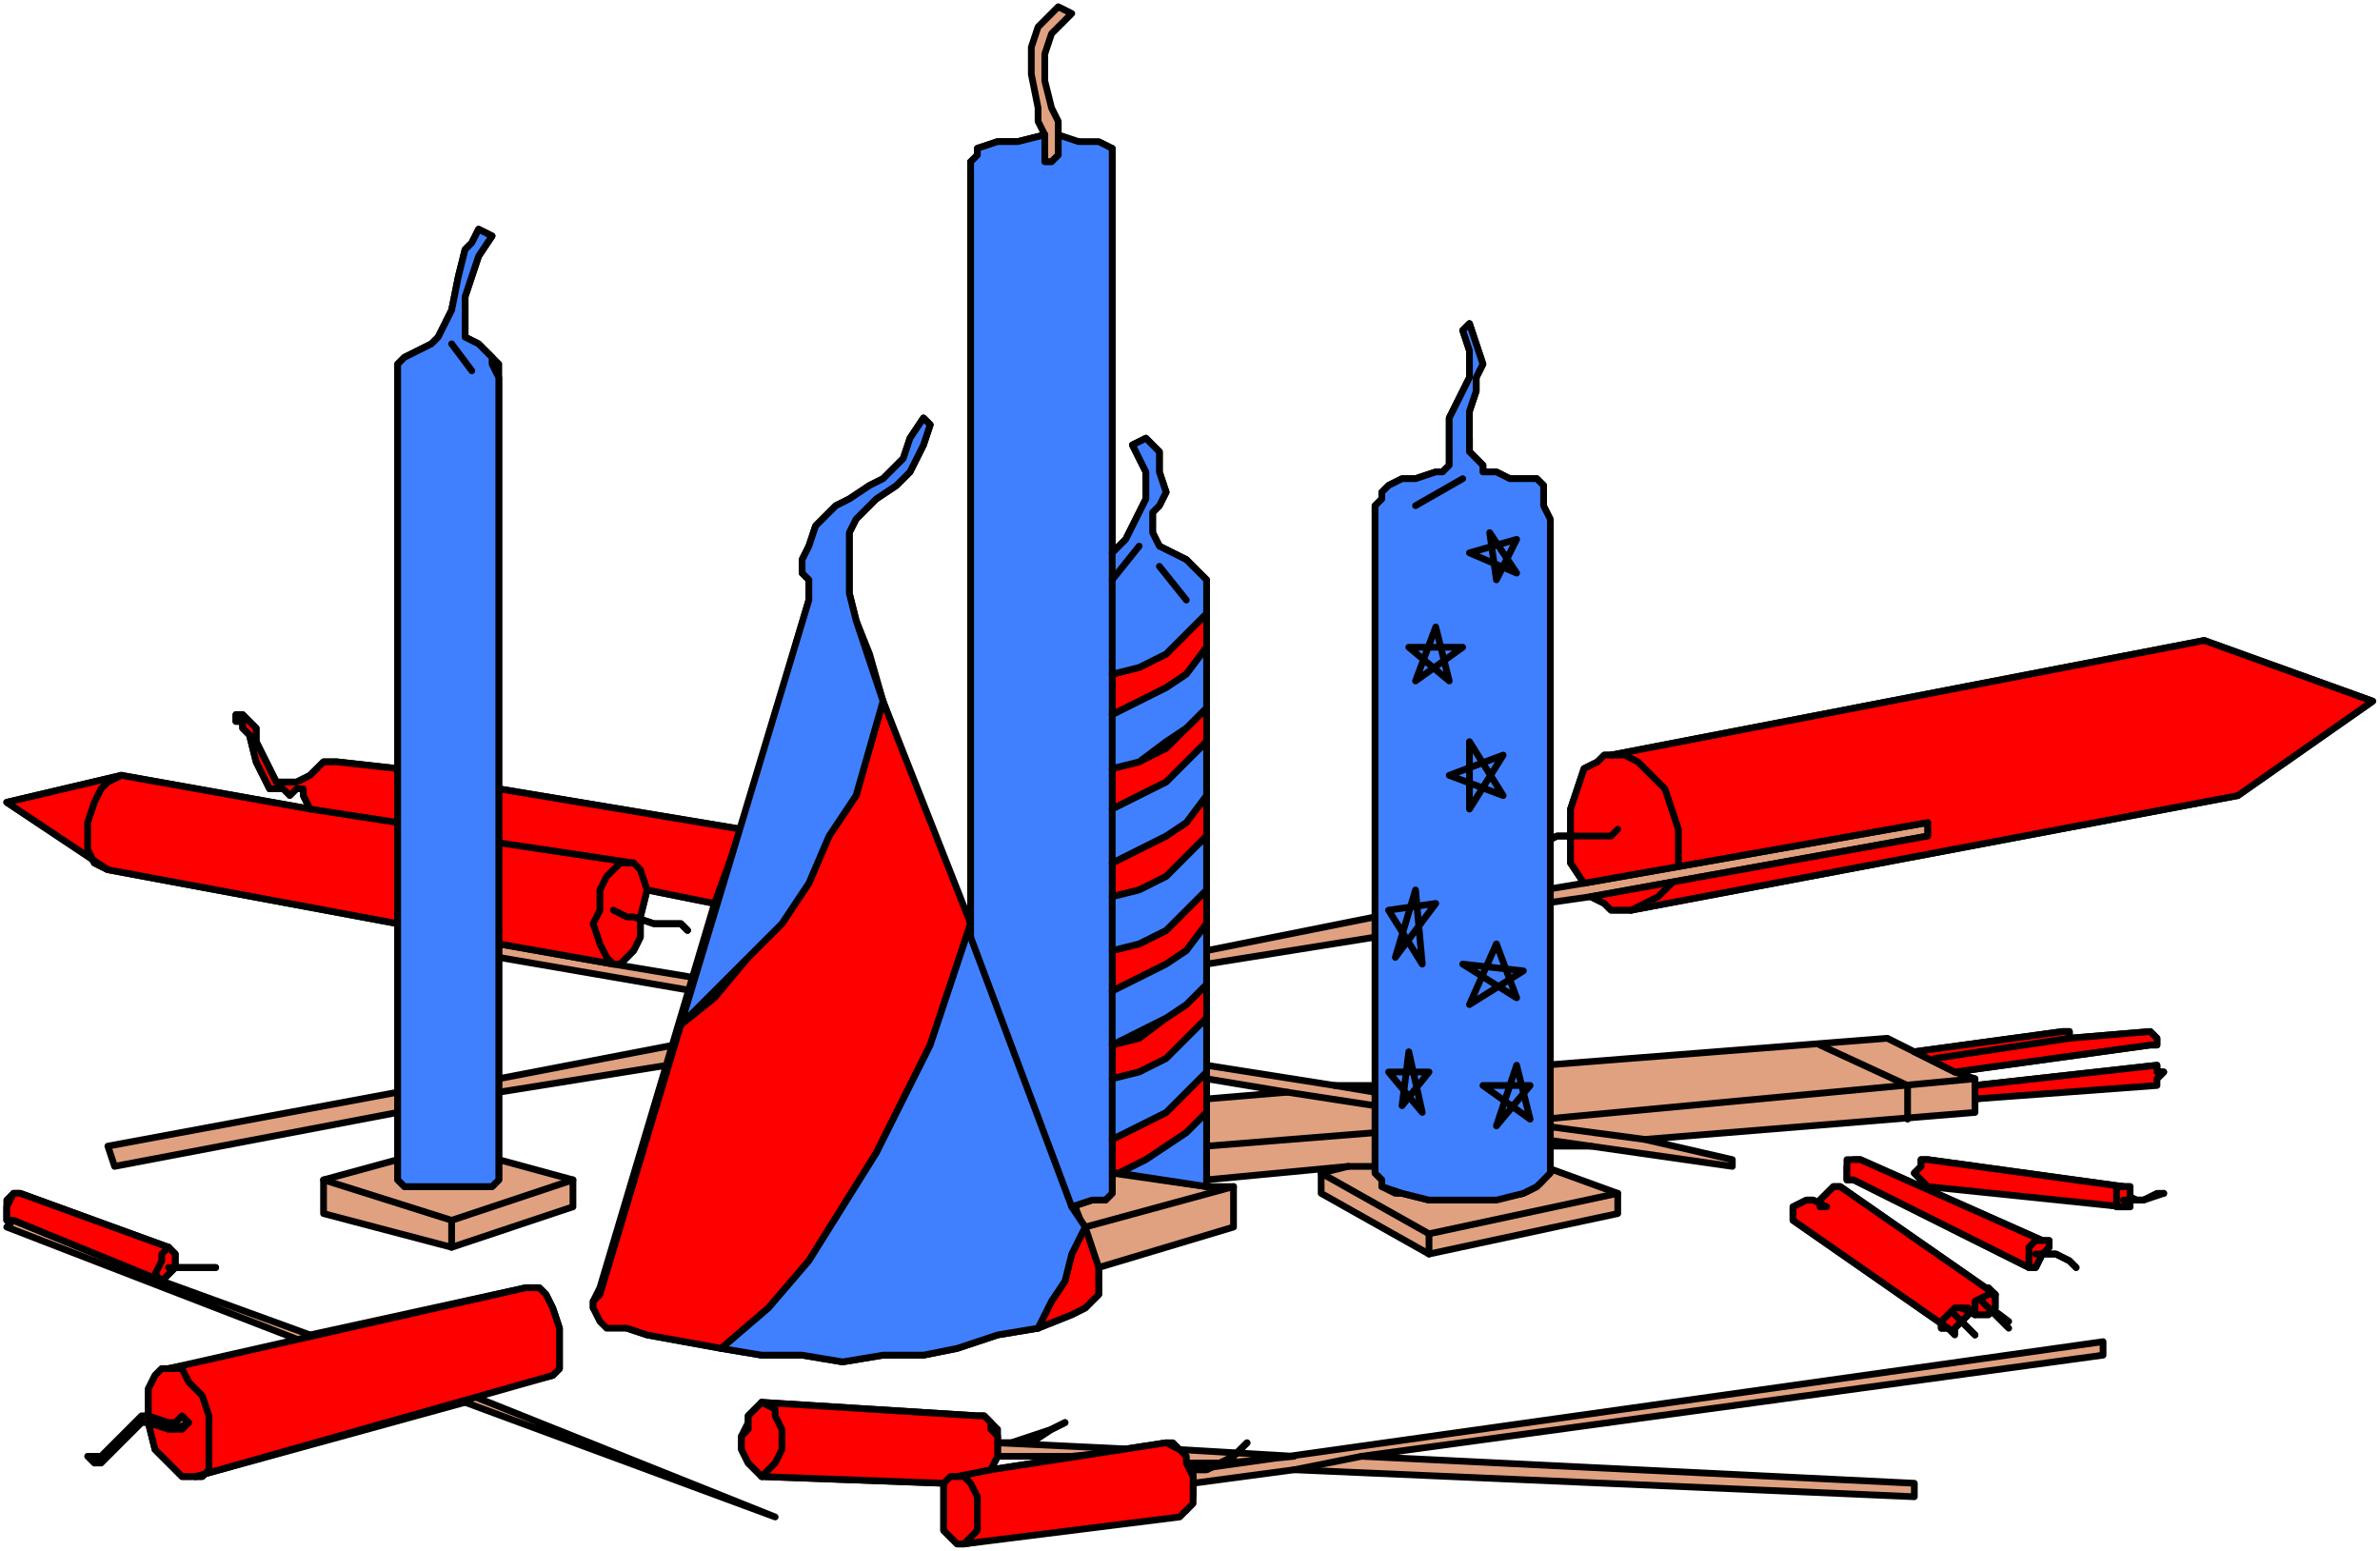 <?xml version="1.0" encoding="UTF-8" standalone="no"?>
<svg
   xmlns:dc="http://purl.org/dc/elements/1.1/"
   xmlns:cc="http://creativecommons.org/ns#"
   xmlns:rdf="http://www.w3.org/1999/02/22-rdf-syntax-ns#"
   xmlns:svg="http://www.w3.org/2000/svg"
   xmlns="http://www.w3.org/2000/svg"
   xmlns:sodipodi="http://sodipodi.sourceforge.net/DTD/sodipodi-0.dtd"
   xmlns:inkscape="http://www.inkscape.org/namespaces/inkscape"
   version="1.0"
   width="74.648mm"
   height="48.648mm"
   id="svg336"
   sodipodi:docname="CS004051.WMF">
  <sodipodi:namedview
     pagecolor="#ffffff"
     bordercolor="#666666"
     borderopacity="1"
     objecttolerance="10"
     gridtolerance="10"
     guidetolerance="10"
     inkscape:pageopacity="0"
     inkscape:pageshadow="2"
     inkscape:window-width="640"
     inkscape:window-height="480"
     id="namedview338" />
  <defs
     id="defs6">
    <clipPath
       clipPathUnits="userSpaceOnUse"
       id="clipWmfPath1">
      <path
         d="M 0,0 L 282.067,0 L 282.067,183.8 L 0,183.8 z"
         id="path2" />
    </clipPath>
    <pattern
       id="WMFhbasepattern"
       patternUnits="userSpaceOnUse"
       width="6"
       height="6"
       x="0"
       y="0" />
  </defs>
  <path
     style="fill:#e0a180;fill-rule:evenodd;fill-opacity:1;stroke:none;"
     clip-path="url(#clipWmfPath1)"
     d="  M 55.135,166.219   L 23.173,175.01   L 22.374,175.01   L 21.575,175.01   L 19.976,173.411   L 18.378,171.813   L 17.579,168.617   L 16.78,168.617   L 15.981,169.416   L 14.383,171.014   L 12.785,172.612   L 11.986,173.411   L 11.986,173.411   L 11.187,173.411   L 10.388,172.612   L 11.986,172.612   L 12.785,171.813   L 14.383,170.215   L 15.981,168.617   L 16.78,167.817   L 17.579,167.817   L 17.579,167.817   L 17.579,166.219   L 17.579,164.621   L 18.378,163.023   L 19.177,162.223   L 19.976,162.223   L 35.958,159.027   L 0.799,145.442   L 1.598,144.643   L 0.799,144.643   L 0.799,143.843   L 0.799,142.245   L 1.598,141.446   L 2.397,141.446   L 2.397,141.446   L 19.976,147.839   L 20.775,148.638   L 20.775,148.638   L 20.775,150.237   L 19.976,151.036   L 19.177,151.835   L 19.177,151.835   L 36.757,158.228   L 62.326,152.634   L 63.125,152.634   L 63.924,152.634   L 64.724,153.433   L 65.523,155.031   L 66.322,157.429   L 66.322,159.027   L 66.322,160.625   L 66.322,162.223   L 65.523,163.023   L 65.523,163.023   L 55.934,165.42   L 91.891,179.804   L 91.891,179.804   L 55.135,166.219  z    M 84.7,107.083   L 76.709,105.485   L 75.91,108.682   L 75.91,111.079   L 75.111,112.677   L 74.312,113.477   L 73.513,114.276   L 72.714,114.276   L 82.303,115.874   L 82.303,117.472   L 59.13,113.477   L 59.13,127.861   L 79.906,123.865   L 79.107,126.263   L 59.13,129.459   L 59.13,137.45   L 67.92,139.848   L 67.92,143.044   L 53.537,147.839   L 38.355,143.843   L 38.355,139.848   L 47.144,137.45   L 47.144,131.857   L 13.584,138.25   L 12.785,135.852   L 47.144,129.459   L 47.144,109.481   L 12.785,103.088   L 0.799,95.097   L 14.383,91.9   L 36.757,95.896   L 35.958,94.297   L 35.958,93.498   L 35.158,93.498   L 34.359,93.498   L 33.56,93.498   L 32.761,93.498   L 31.962,93.498   L 31.163,91.9   L 30.364,90.302   L 29.565,87.105   L 28.766,86.306   L 28.766,85.507   L 27.967,85.507   L 27.967,84.708   L 28.766,84.708   L 29.565,85.507   L 30.364,86.306   L 30.364,87.904   L 31.163,89.503   L 31.962,91.101   L 32.761,92.699   L 33.56,92.699   L 34.359,92.699   L 35.158,92.699   L 36.757,91.9   L 37.556,91.101   L 38.355,90.302   L 39.154,90.302   L 39.953,90.302   L 47.144,91.101   L 47.144,43.952   L 47.144,43.153   L 47.943,42.354   L 49.541,41.555   L 51.14,40.756   L 51.939,39.957   L 52.738,38.358   L 53.537,36.76   L 54.336,32.764   L 55.135,29.568   L 55.934,28.769   L 56.733,27.17   L 58.331,27.97   L 56.733,30.367   L 55.934,32.764   L 55.135,35.162   L 55.135,37.559   L 55.135,39.157   L 55.135,39.957   L 56.733,40.756   L 57.532,41.555   L 58.331,42.354   L 59.13,43.153   L 59.13,44.751   L 59.13,93.498   L 87.896,98.293   L 95.887,71.123   L 95.887,70.323   L 95.887,68.725   L 95.088,67.926   L 95.088,66.328   L 95.887,64.73   L 96.686,62.332   L 99.083,59.935   L 100.681,59.136   L 103.078,57.537   L 104.676,56.738   L 107.073,54.341   L 107.873,51.943   L 109.471,49.546   L 110.27,50.345   L 109.471,52.743   L 108.672,54.341   L 107.873,55.939   L 106.274,57.537   L 103.877,59.136   L 102.279,60.734   L 101.48,61.533   L 100.681,63.131   L 100.681,64.73   L 100.681,67.127   L 100.681,70.323   L 101.48,73.52   L 103.078,77.516   L 104.676,83.11   L 115.064,111.079   L 115.064,19.179   L 115.863,18.38   L 115.863,17.581   L 118.26,16.782   L 120.657,16.782   L 123.854,15.983   L 123.055,14.384   L 123.055,12.786   L 122.256,8.79   L 122.256,7.192   L 122.256,5.594   L 123.055,3.197   L 125.452,0.799   L 127.05,1.598   L 124.653,3.996   L 123.854,6.393   L 123.854,7.991   L 123.854,9.59   L 124.653,12.786   L 125.452,14.384   L 125.452,16.782   L 127.849,16.782   L 130.246,17.581   L 131.844,17.581   L 131.844,18.38   L 131.844,19.179   L 131.844,65.529   L 133.442,63.93   L 134.241,62.332   L 135.839,59.136   L 135.839,57.537   L 135.839,55.939   L 135.04,54.341   L 134.241,52.743   L 135.839,51.943   L 136.639,52.743   L 137.438,53.542   L 137.438,55.939   L 138.237,58.337   L 137.438,59.935   L 136.639,60.734   L 136.639,62.332   L 136.639,63.131   L 137.438,64.73   L 139.036,65.529   L 140.634,66.328   L 141.433,67.127   L 143.031,68.725   L 143.031,69.524   L 143.031,70.323   L 143.031,130.258   L 152.62,129.459   L 143.031,127.861   L 143.031,126.263   L 158.213,128.66   L 163.007,128.66   L 163.007,111.079   L 143.031,114.276   L 143.031,112.677   L 163.007,108.682   L 163.007,61.533   L 163.007,59.935   L 163.806,59.136   L 163.806,58.337   L 164.605,57.537   L 166.204,56.738   L 167.802,56.738   L 170.199,55.939   L 170.998,55.939   L 171.797,55.14   L 171.797,55.14   L 171.797,52.743   L 171.797,51.144   L 171.797,49.546   L 172.596,47.948   L 173.395,46.35   L 174.194,44.751   L 174.194,43.153   L 174.194,41.555   L 173.395,39.157   L 174.194,38.358   L 174.993,40.756   L 175.792,43.153   L 174.993,44.751   L 174.993,46.35   L 174.194,48.747   L 173.395,50.345   L 174.194,51.943   L 174.194,53.542   L 174.993,54.341   L 175.792,55.14   L 175.792,55.939   L 177.39,55.939   L 178.988,56.738   L 180.587,56.738   L 182.185,56.738   L 182.984,57.537   L 182.984,58.337   L 182.984,59.935   L 182.984,61.533   L 182.984,105.485   L 187.778,104.686   L 186.18,102.289   L 186.18,99.891   L 186.18,97.494   L 186.18,95.896   L 186.979,93.498   L 187.778,91.101   L 189.376,90.302   L 190.175,89.503   L 190.974,89.503   L 261.291,75.917   L 281.268,83.11   L 265.286,94.297   L 193.371,107.883   L 192.572,107.883   L 190.974,107.883   L 190.175,107.083   L 188.577,106.284   L 182.984,107.083   L 182.984,126.263   L 223.736,123.066   L 226.932,124.664   L 244.511,122.267   L 245.31,122.267   L 245.31,122.267   L 245.31,123.066   L 254.899,122.267   L 254.899,122.267   L 255.698,123.066   L 255.698,123.865   L 254.899,123.865   L 231.726,127.062   L 234.123,127.861   L 234.123,128.66   L 255.698,126.263   L 255.698,127.062   L 256.497,127.062   L 255.698,127.861   L 255.698,127.861   L 234.123,130.258   L 234.123,131.857   L 194.97,135.053   L 205.357,137.45   L 205.357,138.25   L 188.577,135.852   L 182.984,135.852   L 182.984,138.25   L 191.773,141.446   L 191.773,143.843   L 169.4,148.638   L 156.615,141.446   L 156.615,139.049   L 159.811,138.25   L 143.031,139.848   L 143.031,140.647   L 146.227,140.647   L 146.227,145.442   L 130.246,150.237   L 130.246,151.835   L 130.246,152.634   L 130.246,153.433   L 129.447,154.232   L 128.648,155.031   L 127.05,155.83   L 123.055,157.429   L 118.26,158.228   L 113.466,159.826   L 109.471,160.625   L 104.676,160.625   L 99.882,161.424   L 95.088,160.625   L 90.293,160.625   L 85.499,159.826   L 76.709,158.228   L 74.312,157.429   L 71.915,156.63   L 71.116,155.83   L 70.317,155.031   L 70.317,154.232   L 71.116,152.634   L 84.7,107.083  z    M 230.927,157.429   L 212.549,144.643   L 212.549,144.643   L 212.549,143.843   L 212.549,143.044   L 214.147,142.245   L 214.147,142.245   L 214.946,142.245   L 216.544,143.044   L 215.745,143.044   L 215.745,142.245   L 216.544,141.446   L 217.343,140.647   L 218.142,140.647   L 218.142,140.647   L 236.52,153.433   L 236.52,153.433   L 236.52,154.232   L 236.52,155.031   L 235.721,155.83   L 234.922,155.83   L 234.123,155.83   L 232.525,155.031   L 233.324,155.031   L 233.324,155.83   L 232.525,156.63   L 231.726,157.429   L 231.726,157.429   L 230.927,157.429  z    M 240.516,150.237   L 219.74,139.848   L 218.941,139.848   L 218.941,139.049   L 218.941,138.25   L 219.74,137.45   L 220.539,137.45   L 220.539,137.45   L 242.114,147.04   L 242.913,147.04   L 242.913,147.839   L 242.114,148.638   L 241.315,150.237   L 241.315,150.237   L 240.516,150.237  z    M 251.703,143.044   L 228.53,139.848   L 227.731,139.848   L 227.731,139.848   L 226.932,139.049   L 227.731,138.25   L 227.731,138.25   L 227.731,137.45   L 228.53,137.45   L 251.703,140.647   L 252.502,140.647   L 252.502,141.446   L 252.502,142.245   L 252.502,142.245   L 252.502,143.044   L 251.703,143.044  z    M 141.433,175.809   L 141.433,177.407   L 140.634,178.206   L 140.634,179.005   L 139.835,179.005   L 114.265,183.001   L 113.466,183.001   L 112.667,182.202   L 111.868,181.403   L 111.868,180.603   L 111.868,179.005   L 111.868,177.407   L 111.868,176.608   L 111.868,175.809   L 90.293,175.01   L 89.494,174.21   L 88.695,173.411   L 87.896,171.813   L 87.896,170.215   L 88.695,168.617   L 88.695,167.817   L 89.494,167.018   L 90.293,166.219   L 90.293,166.219   L 115.863,167.817   L 116.662,167.817   L 117.461,168.617   L 118.26,169.416   L 118.26,171.014   L 135.04,171.813   L 127.05,172.612   L 118.26,172.612   L 117.461,174.21   L 138.237,171.014   L 139.036,171.014   L 139.835,171.813   L 153.419,172.612   L 145.428,173.411   L 140.634,173.411   L 141.433,174.21   L 249.305,159.027   L 249.305,160.625   L 161.409,172.612   L 226.932,175.809   L 226.932,177.407   L 153.419,174.21   L 141.433,175.809  z   "
     id="path8" />
  <path
     style="fill:none;stroke:#000000;stroke-width:0.799px;stroke-linecap:round;stroke-linejoin:round;stroke-miterlimit:4;stroke-dasharray:none;stroke-opacity:1;"
     clip-path="url(#clipWmfPath1)"
     d="  M 55.135,166.219   L 23.173,175.01   L 22.374,175.01   L 21.575,175.01   L 19.976,173.411   L 18.378,171.813   L 17.579,168.617   L 16.78,168.617   L 15.981,169.416   L 14.383,171.014   L 12.785,172.612   L 11.986,173.411   L 11.986,173.411   L 11.187,173.411   L 10.388,172.612   L 11.986,172.612   L 12.785,171.813   L 14.383,170.215   L 15.981,168.617   L 16.78,167.817   L 17.579,167.817   L 17.579,167.817   L 17.579,166.219   L 17.579,164.621   L 18.378,163.023   L 19.177,162.223   L 19.976,162.223   L 35.958,159.027   L 0.799,145.442   L 1.598,144.643   L 0.799,144.643   L 0.799,143.843   L 0.799,142.245   L 1.598,141.446   L 2.397,141.446   L 2.397,141.446   L 19.976,147.839   L 20.775,148.638   L 20.775,148.638   L 20.775,150.237   L 19.976,151.036   L 19.177,151.835   L 19.177,151.835   L 36.757,158.228   L 62.326,152.634   L 63.125,152.634   L 63.924,152.634   L 64.724,153.433   L 65.523,155.031   L 66.322,157.429   L 66.322,159.027   L 66.322,160.625   L 66.322,162.223   L 65.523,163.023   L 65.523,163.023   L 55.934,165.42   L 91.891,179.804   L 91.891,179.804   L 55.135,166.219  z "
     id="path10" />
  <path
     style="fill:none;stroke:#000000;stroke-width:0.799px;stroke-linecap:round;stroke-linejoin:round;stroke-miterlimit:4;stroke-dasharray:none;stroke-opacity:1;"
     clip-path="url(#clipWmfPath1)"
     d="  M 84.7,107.083   L 76.709,105.485   L 75.91,108.682   L 75.91,111.079   L 75.111,112.677   L 74.312,113.477   L 73.513,114.276   L 72.714,114.276   L 82.303,115.874   L 82.303,117.472   L 59.13,113.477   L 59.13,127.861   L 79.906,123.865   L 79.107,126.263   L 59.13,129.459   L 59.13,137.45   L 67.92,139.848   L 67.92,143.044   L 53.537,147.839   L 38.355,143.843   L 38.355,139.848   L 47.144,137.45   L 47.144,131.857   L 13.584,138.25   L 12.785,135.852   L 47.144,129.459   L 47.144,109.481   L 12.785,103.088   L 0.799,95.097   L 14.383,91.9   L 36.757,95.896   L 35.958,94.297   L 35.958,93.498   L 35.158,93.498   L 34.359,93.498   L 33.56,93.498   L 32.761,93.498   L 31.962,93.498   L 31.163,91.9   L 30.364,90.302   L 29.565,87.105   L 28.766,86.306   L 28.766,85.507   L 27.967,85.507   L 27.967,84.708   L 28.766,84.708   L 29.565,85.507   L 30.364,86.306   L 30.364,87.904   L 31.163,89.503   L 31.962,91.101   L 32.761,92.699   L 33.56,92.699   L 34.359,92.699   L 35.158,92.699   L 36.757,91.9   L 37.556,91.101   L 38.355,90.302   L 39.154,90.302   L 39.953,90.302   L 47.144,91.101   L 47.144,43.952   L 47.144,43.153   L 47.943,42.354   L 49.541,41.555   L 51.14,40.756   L 51.939,39.957   L 52.738,38.358   L 53.537,36.76   L 54.336,32.764   L 55.135,29.568   L 55.934,28.769   L 56.733,27.17   L 58.331,27.97   L 56.733,30.367   L 55.934,32.764   L 55.135,35.162   L 55.135,37.559   L 55.135,39.157   L 55.135,39.957   L 56.733,40.756   L 57.532,41.555   L 58.331,42.354   L 59.13,43.153   L 59.13,44.751   L 59.13,93.498   L 87.896,98.293   L 95.887,71.123   L 95.887,70.323   L 95.887,68.725   L 95.088,67.926   L 95.088,66.328   L 95.887,64.73   L 96.686,62.332   L 99.083,59.935   L 100.681,59.136   L 103.078,57.537   L 104.676,56.738   L 107.073,54.341   L 107.873,51.943   L 109.471,49.546   L 110.27,50.345   L 109.471,52.743   L 108.672,54.341   L 107.873,55.939   L 106.274,57.537   L 103.877,59.136   L 102.279,60.734   L 101.48,61.533   L 100.681,63.131   L 100.681,64.73   L 100.681,67.127   L 100.681,70.323   L 101.48,73.52   L 103.078,77.516   L 104.676,83.11   L 115.064,111.079   L 115.064,19.179   L 115.863,18.38   L 115.863,17.581   L 118.26,16.782   L 120.657,16.782   L 123.854,15.983   L 123.055,14.384   L 123.055,12.786   L 122.256,8.79   L 122.256,7.192   L 122.256,5.594   L 123.055,3.197   L 125.452,0.799   L 127.05,1.598   L 124.653,3.996   L 123.854,6.393   L 123.854,7.991   L 123.854,9.59   L 124.653,12.786   L 125.452,14.384   L 125.452,16.782   L 127.849,16.782   L 130.246,17.581   L 131.844,17.581   L 131.844,18.38   L 131.844,19.179   L 131.844,65.529   L 133.442,63.93   L 134.241,62.332   L 135.839,59.136   L 135.839,57.537   L 135.839,55.939   L 135.04,54.341   L 134.241,52.743   L 135.839,51.943   L 136.639,52.743   L 137.438,53.542   L 137.438,55.939   L 138.237,58.337   L 137.438,59.935   L 136.639,60.734   L 136.639,62.332   L 136.639,63.131   L 137.438,64.73   L 139.036,65.529   L 140.634,66.328   L 141.433,67.127   L 143.031,68.725   L 143.031,69.524   L 143.031,70.323   L 143.031,130.258   L 152.62,129.459   L 143.031,127.861   L 143.031,126.263   L 158.213,128.66   L 163.007,128.66   L 163.007,111.079   L 143.031,114.276   L 143.031,112.677   L 163.007,108.682   L 163.007,61.533   L 163.007,59.935   L 163.806,59.136   L 163.806,58.337   L 164.605,57.537   L 166.204,56.738   L 167.802,56.738   L 170.199,55.939   L 170.998,55.939   L 171.797,55.14   L 171.797,55.14   L 171.797,52.743   L 171.797,51.144   L 171.797,49.546   L 172.596,47.948   L 173.395,46.35   L 174.194,44.751   L 174.194,43.153   L 174.194,41.555   L 173.395,39.157   L 174.194,38.358   L 174.993,40.756   L 175.792,43.153   L 174.993,44.751   L 174.993,46.35   L 174.194,48.747   L 173.395,50.345   L 174.194,51.943   L 174.194,53.542   L 174.993,54.341   L 175.792,55.14   L 175.792,55.939   L 177.39,55.939   L 178.988,56.738   L 180.587,56.738   L 182.185,56.738   L 182.984,57.537   L 182.984,58.337   L 182.984,59.935   L 182.984,61.533   L 182.984,105.485   L 187.778,104.686   L 186.18,102.289   L 186.18,99.891   L 186.18,97.494   L 186.18,95.896   L 186.979,93.498   L 187.778,91.101   L 189.376,90.302   L 190.175,89.503   L 190.974,89.503   L 261.291,75.917   L 281.268,83.11   L 265.286,94.297   L 193.371,107.883   L 192.572,107.883   L 190.974,107.883   L 190.175,107.083   L 188.577,106.284   L 182.984,107.083   L 182.984,126.263   L 223.736,123.066   L 226.932,124.664   L 244.511,122.267   L 245.31,122.267   L 245.31,122.267   L 245.31,123.066   L 254.899,122.267   L 254.899,122.267   L 255.698,123.066   L 255.698,123.865   L 254.899,123.865   L 231.726,127.062   L 234.123,127.861   L 234.123,128.66   L 255.698,126.263   L 255.698,127.062   L 256.497,127.062   L 255.698,127.861   L 255.698,127.861   L 234.123,130.258   L 234.123,131.857   L 194.97,135.053   L 205.357,137.45   L 205.357,138.25   L 188.577,135.852   L 182.984,135.852   L 182.984,138.25   L 191.773,141.446   L 191.773,143.843   L 169.4,148.638   L 156.615,141.446   L 156.615,139.049   L 159.811,138.25   L 143.031,139.848   L 143.031,140.647   L 146.227,140.647   L 146.227,145.442   L 130.246,150.237   L 130.246,151.835   L 130.246,152.634   L 130.246,153.433   L 129.447,154.232   L 128.648,155.031   L 127.05,155.83   L 123.055,157.429   L 118.26,158.228   L 113.466,159.826   L 109.471,160.625   L 104.676,160.625   L 99.882,161.424   L 95.088,160.625   L 90.293,160.625   L 85.499,159.826   L 76.709,158.228   L 74.312,157.429   L 71.915,156.63   L 71.116,155.83   L 70.317,155.031   L 70.317,154.232   L 71.116,152.634   L 84.7,107.083  z "
     id="path12" />
  <path
     style="fill:none;stroke:#000000;stroke-width:0.799px;stroke-linecap:round;stroke-linejoin:round;stroke-miterlimit:4;stroke-dasharray:none;stroke-opacity:1;"
     clip-path="url(#clipWmfPath1)"
     d="  M 230.927,157.429   L 212.549,144.643   L 212.549,144.643   L 212.549,143.843   L 212.549,143.044   L 214.147,142.245   L 214.147,142.245   L 214.946,142.245   L 216.544,143.044   L 215.745,143.044   L 215.745,142.245   L 216.544,141.446   L 217.343,140.647   L 218.142,140.647   L 218.142,140.647   L 236.52,153.433   L 236.52,153.433   L 236.52,154.232   L 236.52,155.031   L 235.721,155.83   L 234.922,155.83   L 234.123,155.83   L 232.525,155.031   L 233.324,155.031   L 233.324,155.83   L 232.525,156.63   L 231.726,157.429   L 231.726,157.429   L 230.927,157.429  z "
     id="path14" />
  <path
     style="fill:none;stroke:#000000;stroke-width:0.799px;stroke-linecap:round;stroke-linejoin:round;stroke-miterlimit:4;stroke-dasharray:none;stroke-opacity:1;"
     clip-path="url(#clipWmfPath1)"
     d="  M 240.516,150.237   L 219.74,139.848   L 218.941,139.848   L 218.941,139.049   L 218.941,138.25   L 219.74,137.45   L 220.539,137.45   L 220.539,137.45   L 242.114,147.04   L 242.913,147.04   L 242.913,147.839   L 242.114,148.638   L 241.315,150.237   L 241.315,150.237   L 240.516,150.237  z "
     id="path16" />
  <path
     style="fill:none;stroke:#000000;stroke-width:0.799px;stroke-linecap:round;stroke-linejoin:round;stroke-miterlimit:4;stroke-dasharray:none;stroke-opacity:1;"
     clip-path="url(#clipWmfPath1)"
     d="  M 251.703,143.044   L 228.53,139.848   L 227.731,139.848   L 227.731,139.848   L 226.932,139.049   L 227.731,138.25   L 227.731,138.25   L 227.731,137.45   L 228.53,137.45   L 251.703,140.647   L 252.502,140.647   L 252.502,141.446   L 252.502,142.245   L 252.502,142.245   L 252.502,143.044   L 251.703,143.044  z "
     id="path18" />
  <path
     style="fill:none;stroke:#000000;stroke-width:0.799px;stroke-linecap:round;stroke-linejoin:round;stroke-miterlimit:4;stroke-dasharray:none;stroke-opacity:1;"
     clip-path="url(#clipWmfPath1)"
     d="  M 141.433,175.809   L 141.433,177.407   L 140.634,178.206   L 140.634,179.005   L 139.835,179.005   L 114.265,183.001   L 113.466,183.001   L 112.667,182.202   L 111.868,181.403   L 111.868,180.603   L 111.868,179.005   L 111.868,177.407   L 111.868,176.608   L 111.868,175.809   L 90.293,175.01   L 89.494,174.21   L 88.695,173.411   L 87.896,171.813   L 87.896,170.215   L 88.695,168.617   L 88.695,167.817   L 89.494,167.018   L 90.293,166.219   L 90.293,166.219   L 115.863,167.817   L 116.662,167.817   L 117.461,168.617   L 118.26,169.416   L 118.26,171.014   L 135.04,171.813   L 127.05,172.612   L 118.26,172.612   L 117.461,174.21   L 138.237,171.014   L 139.036,171.014   L 139.835,171.813   L 153.419,172.612   L 145.428,173.411   L 140.634,173.411   L 141.433,174.21   L 249.305,159.027   L 249.305,160.625   L 161.409,172.612   L 226.932,175.809   L 226.932,177.407   L 153.419,174.21   L 141.433,175.809  z "
     id="path20" />
  <path
     style="fill:none;stroke:#000000;stroke-width:0.799px;stroke-linecap:round;stroke-linejoin:round;stroke-miterlimit:4;stroke-dasharray:none;stroke-opacity:1;"
     clip-path="url(#clipWmfPath1)"
     d="  M 55.934,165.42   L 55.135,166.219  "
     id="path22" />
  <path
     style="fill:none;stroke:#000000;stroke-width:0.799px;stroke-linecap:round;stroke-linejoin:round;stroke-miterlimit:4;stroke-dasharray:none;stroke-opacity:1;"
     clip-path="url(#clipWmfPath1)"
     d="  M 23.173,175.01   L 23.972,175.01   L 24.771,174.21   L 24.771,173.411   L 24.771,172.612   L 24.771,170.215   L 24.771,167.817   L 23.972,165.42   L 22.374,163.822   L 21.575,162.223   L 20.775,162.223   L 19.976,162.223  "
     id="path24" />
  <path
     style="fill:none;stroke:#000000;stroke-width:0.799px;stroke-linecap:round;stroke-linejoin:round;stroke-miterlimit:4;stroke-dasharray:none;stroke-opacity:1;"
     clip-path="url(#clipWmfPath1)"
     d="  M 17.579,167.817   L 19.976,168.617   L 20.775,168.617   L 20.775,168.617   L 21.575,167.817   L 22.374,168.617   L 20.775,169.416   L 19.976,169.416   L 17.579,168.617  "
     id="path26" />
  <path
     style="fill:none;stroke:#000000;stroke-width:0.799px;stroke-linecap:round;stroke-linejoin:round;stroke-miterlimit:4;stroke-dasharray:none;stroke-opacity:1;"
     clip-path="url(#clipWmfPath1)"
     d="  M 35.958,159.027   L 36.757,158.228  "
     id="path28" />
  <path
     style="fill:none;stroke:#000000;stroke-width:0.799px;stroke-linecap:round;stroke-linejoin:round;stroke-miterlimit:4;stroke-dasharray:none;stroke-opacity:1;"
     clip-path="url(#clipWmfPath1)"
     d="  M 25.57,150.237   L 24.771,150.237   L 23.972,150.237   L 22.374,150.237   L 20.775,150.237   L 20.775,150.237   L 19.976,150.237  "
     id="path30" />
  <path
     style="fill:none;stroke:#000000;stroke-width:0.799px;stroke-linecap:round;stroke-linejoin:round;stroke-miterlimit:4;stroke-dasharray:none;stroke-opacity:1;"
     clip-path="url(#clipWmfPath1)"
     d="  M 19.976,147.839   L 19.976,147.839   L 19.177,148.638   L 19.177,149.437   L 18.378,151.036   L 18.378,151.036   L 19.177,151.835   L 1.598,144.643  "
     id="path32" />
  <path
     style="fill:none;stroke:#000000;stroke-width:0.799px;stroke-linecap:round;stroke-linejoin:round;stroke-miterlimit:4;stroke-dasharray:none;stroke-opacity:1;"
     clip-path="url(#clipWmfPath1)"
     d="  M 38.355,139.848   L 53.537,144.643   L 67.92,139.848  "
     id="path34" />
  <path
     style="fill:none;stroke:#000000;stroke-width:0.799px;stroke-linecap:round;stroke-linejoin:round;stroke-miterlimit:4;stroke-dasharray:none;stroke-opacity:1;"
     clip-path="url(#clipWmfPath1)"
     d="  M 59.13,137.45   L 59.13,139.848   L 58.331,140.647   L 57.532,140.647   L 53.537,140.647   L 48.742,140.647   L 47.943,140.647   L 47.144,139.848   L 47.144,139.848   L 47.144,137.45  "
     id="path36" />
  <path
     style="fill:none;stroke:#000000;stroke-width:0.799px;stroke-linecap:round;stroke-linejoin:round;stroke-miterlimit:4;stroke-dasharray:none;stroke-opacity:1;"
     clip-path="url(#clipWmfPath1)"
     d="  M 53.537,144.643   L 53.537,147.839  "
     id="path38" />
  <path
     style="fill:none;stroke:#000000;stroke-width:0.799px;stroke-linecap:round;stroke-linejoin:round;stroke-miterlimit:4;stroke-dasharray:none;stroke-opacity:1;"
     clip-path="url(#clipWmfPath1)"
     d="  M 47.144,131.857   L 47.144,129.459  "
     id="path40" />
  <path
     style="fill:none;stroke:#000000;stroke-width:0.799px;stroke-linecap:round;stroke-linejoin:round;stroke-miterlimit:4;stroke-dasharray:none;stroke-opacity:1;"
     clip-path="url(#clipWmfPath1)"
     d="  M 59.13,129.459   L 59.13,127.861  "
     id="path42" />
  <path
     style="fill:none;stroke:#000000;stroke-width:0.799px;stroke-linecap:round;stroke-linejoin:round;stroke-miterlimit:4;stroke-dasharray:none;stroke-opacity:1;"
     clip-path="url(#clipWmfPath1)"
     d="  M 59.13,113.477   L 59.13,93.498  "
     id="path44" />
  <path
     style="fill:none;stroke:#000000;stroke-width:0.799px;stroke-linecap:round;stroke-linejoin:round;stroke-miterlimit:4;stroke-dasharray:none;stroke-opacity:1;"
     clip-path="url(#clipWmfPath1)"
     d="  M 47.144,91.101   L 47.144,109.481  "
     id="path46" />
  <path
     style="fill:none;stroke:#000000;stroke-width:0.799px;stroke-linecap:round;stroke-linejoin:round;stroke-miterlimit:4;stroke-dasharray:none;stroke-opacity:1;"
     clip-path="url(#clipWmfPath1)"
     d="  M 59.13,111.878   L 72.714,114.276   L 71.915,113.477   L 71.915,113.477   L 71.116,111.878   L 70.317,109.481   L 71.116,107.883   L 71.116,105.485   L 71.915,103.887   L 73.513,102.289   L 74.312,102.289   L 75.111,102.289   L 75.91,103.088   L 75.91,103.088   L 76.709,105.485  "
     id="path48" />
  <path
     style="fill:none;stroke:#000000;stroke-width:0.799px;stroke-linecap:round;stroke-linejoin:round;stroke-miterlimit:4;stroke-dasharray:none;stroke-opacity:1;"
     clip-path="url(#clipWmfPath1)"
     d="  M 72.714,107.883   L 74.312,108.682   L 75.111,108.682   L 77.508,109.481   L 79.906,109.481   L 80.705,109.481   L 81.504,110.28  "
     id="path50" />
  <path
     style="fill:none;stroke:#000000;stroke-width:0.799px;stroke-linecap:round;stroke-linejoin:round;stroke-miterlimit:4;stroke-dasharray:none;stroke-opacity:1;"
     clip-path="url(#clipWmfPath1)"
     d="  M 84.7,107.083   L 87.896,98.293  "
     id="path52" />
  <path
     style="fill:none;stroke:#000000;stroke-width:0.799px;stroke-linecap:round;stroke-linejoin:round;stroke-miterlimit:4;stroke-dasharray:none;stroke-opacity:1;"
     clip-path="url(#clipWmfPath1)"
     d="  M 75.111,102.289   L 59.13,99.891  "
     id="path54" />
  <path
     style="fill:none;stroke:#000000;stroke-width:0.799px;stroke-linecap:round;stroke-linejoin:round;stroke-miterlimit:4;stroke-dasharray:none;stroke-opacity:1;"
     clip-path="url(#clipWmfPath1)"
     d="  M 47.144,97.494   L 36.757,95.896  "
     id="path56" />
  <path
     style="fill:none;stroke:#000000;stroke-width:0.799px;stroke-linecap:round;stroke-linejoin:round;stroke-miterlimit:4;stroke-dasharray:none;stroke-opacity:1;"
     clip-path="url(#clipWmfPath1)"
     d="  M 12.785,103.088   L 11.187,102.289   L 10.388,100.69   L 10.388,99.092   L 10.388,97.494   L 11.187,95.097   L 11.986,93.498   L 12.785,92.699   L 14.383,91.9  "
     id="path58" />
  <path
     style="fill:none;stroke:#000000;stroke-width:0.799px;stroke-linecap:round;stroke-linejoin:round;stroke-miterlimit:4;stroke-dasharray:none;stroke-opacity:1;"
     clip-path="url(#clipWmfPath1)"
     d="  M 55.934,43.952   L 53.537,40.756  "
     id="path60" />
  <path
     style="fill:none;stroke:#000000;stroke-width:0.799px;stroke-linecap:round;stroke-linejoin:round;stroke-miterlimit:4;stroke-dasharray:none;stroke-opacity:1;"
     clip-path="url(#clipWmfPath1)"
     d="  M 123.854,15.983   L 123.854,18.38   L 123.854,19.179   L 124.653,19.179   L 124.653,19.179   L 125.452,18.38   L 125.452,16.782  "
     id="path62" />
  <path
     style="fill:none;stroke:#000000;stroke-width:0.799px;stroke-linecap:round;stroke-linejoin:round;stroke-miterlimit:4;stroke-dasharray:none;stroke-opacity:1;"
     clip-path="url(#clipWmfPath1)"
     d="  M 131.844,19.179   L 131.844,19.978   L 131.045,19.978   L 129.447,20.777   L 127.05,21.577   L 123.854,21.577   L 120.657,21.577   L 118.26,20.777   L 115.863,19.978   L 115.863,19.978   L 115.064,19.179  "
     id="path64" />
  <path
     style="fill:none;stroke:#000000;stroke-width:0.799px;stroke-linecap:round;stroke-linejoin:round;stroke-miterlimit:4;stroke-dasharray:none;stroke-opacity:1;"
     clip-path="url(#clipWmfPath1)"
     d="  M 104.676,83.11   L 103.078,88.703   L 101.48,94.297   L 98.284,99.092   L 95.887,104.686   L 92.69,109.481   L 88.695,113.477   L 84.7,117.472   L 80.705,121.468  "
     id="path66" />
  <path
     style="fill:none;stroke:#000000;stroke-width:0.799px;stroke-linecap:round;stroke-linejoin:round;stroke-miterlimit:4;stroke-dasharray:none;stroke-opacity:1;"
     clip-path="url(#clipWmfPath1)"
     d="  M 85.499,159.826   L 91.092,155.031   L 95.887,149.437   L 99.882,143.044   L 103.877,136.651   L 107.073,130.258   L 110.27,123.865   L 112.667,116.673   L 115.064,109.481  "
     id="path68" />
  <path
     style="fill:none;stroke:#000000;stroke-width:0.799px;stroke-linecap:round;stroke-linejoin:round;stroke-miterlimit:4;stroke-dasharray:none;stroke-opacity:1;"
     clip-path="url(#clipWmfPath1)"
     d="  M 115.064,111.079   L 130.246,150.237  "
     id="path70" />
  <path
     style="fill:none;stroke:#000000;stroke-width:0.799px;stroke-linecap:round;stroke-linejoin:round;stroke-miterlimit:4;stroke-dasharray:none;stroke-opacity:1;"
     clip-path="url(#clipWmfPath1)"
     d="  M 131.844,139.049   L 143.031,140.647  "
     id="path72" />
  <path
     style="fill:none;stroke:#000000;stroke-width:0.799px;stroke-linecap:round;stroke-linejoin:round;stroke-miterlimit:4;stroke-dasharray:none;stroke-opacity:1;"
     clip-path="url(#clipWmfPath1)"
     d="  M 146.227,140.647   L 128.648,145.442   L 127.05,148.638   L 126.251,151.835   L 124.653,154.232   L 123.055,157.429  "
     id="path74" />
  <path
     style="fill:none;stroke:#000000;stroke-width:0.799px;stroke-linecap:round;stroke-linejoin:round;stroke-miterlimit:4;stroke-dasharray:none;stroke-opacity:1;"
     clip-path="url(#clipWmfPath1)"
     d="  M 127.05,143.044   L 129.447,142.245   L 131.045,142.245   L 131.844,141.446   L 131.844,140.647   L 131.844,65.529  "
     id="path76" />
  <path
     style="fill:none;stroke:#000000;stroke-width:0.799px;stroke-linecap:round;stroke-linejoin:round;stroke-miterlimit:4;stroke-dasharray:none;stroke-opacity:1;"
     clip-path="url(#clipWmfPath1)"
     d="  M 131.844,68.725   L 135.04,64.73  "
     id="path78" />
  <path
     style="fill:none;stroke:#000000;stroke-width:0.799px;stroke-linecap:round;stroke-linejoin:round;stroke-miterlimit:4;stroke-dasharray:none;stroke-opacity:1;"
     clip-path="url(#clipWmfPath1)"
     d="  M 137.438,67.127   L 140.634,71.123  "
     id="path80" />
  <path
     style="fill:none;stroke:#000000;stroke-width:0.799px;stroke-linecap:round;stroke-linejoin:round;stroke-miterlimit:4;stroke-dasharray:none;stroke-opacity:1;"
     clip-path="url(#clipWmfPath1)"
     d="  M 143.031,72.721   L 140.634,75.118   L 138.237,77.516   L 135.04,79.114   L 131.844,79.913  "
     id="path82" />
  <path
     style="fill:none;stroke:#000000;stroke-width:0.799px;stroke-linecap:round;stroke-linejoin:round;stroke-miterlimit:4;stroke-dasharray:none;stroke-opacity:1;"
     clip-path="url(#clipWmfPath1)"
     d="  M 131.844,84.708   L 135.04,83.11   L 138.237,81.511   L 140.634,79.913   L 143.031,76.717  "
     id="path84" />
  <path
     style="fill:none;stroke:#000000;stroke-width:0.799px;stroke-linecap:round;stroke-linejoin:round;stroke-miterlimit:4;stroke-dasharray:none;stroke-opacity:1;"
     clip-path="url(#clipWmfPath1)"
     d="  M 143.031,83.909   L 140.634,86.306   L 138.237,87.904   L 135.04,90.302   L 131.844,91.101  "
     id="path86" />
  <path
     style="fill:none;stroke:#000000;stroke-width:0.799px;stroke-linecap:round;stroke-linejoin:round;stroke-miterlimit:4;stroke-dasharray:none;stroke-opacity:1;"
     clip-path="url(#clipWmfPath1)"
     d="  M 131.844,95.896   L 135.04,94.297   L 138.237,92.699   L 140.634,90.302   L 143.031,87.904  "
     id="path88" />
  <path
     style="fill:none;stroke:#000000;stroke-width:0.799px;stroke-linecap:round;stroke-linejoin:round;stroke-miterlimit:4;stroke-dasharray:none;stroke-opacity:1;"
     clip-path="url(#clipWmfPath1)"
     d="  M 143.031,94.297   L 140.634,96.695   L 138.237,99.092   L 135.04,100.69   L 131.844,102.289  "
     id="path90" />
  <path
     style="fill:none;stroke:#000000;stroke-width:0.799px;stroke-linecap:round;stroke-linejoin:round;stroke-miterlimit:4;stroke-dasharray:none;stroke-opacity:1;"
     clip-path="url(#clipWmfPath1)"
     d="  M 131.844,106.284   L 135.04,105.485   L 138.237,103.887   L 140.634,101.49   L 143.031,99.092  "
     id="path92" />
  <path
     style="fill:none;stroke:#000000;stroke-width:0.799px;stroke-linecap:round;stroke-linejoin:round;stroke-miterlimit:4;stroke-dasharray:none;stroke-opacity:1;"
     clip-path="url(#clipWmfPath1)"
     d="  M 143.031,105.485   L 140.634,107.883   L 138.237,110.28   L 135.04,111.878   L 131.844,112.677  "
     id="path94" />
  <path
     style="fill:none;stroke:#000000;stroke-width:0.799px;stroke-linecap:round;stroke-linejoin:round;stroke-miterlimit:4;stroke-dasharray:none;stroke-opacity:1;"
     clip-path="url(#clipWmfPath1)"
     d="  M 131.844,117.472   L 135.04,115.874   L 138.237,114.276   L 140.634,111.878   L 143.031,109.481  "
     id="path96" />
  <path
     style="fill:none;stroke:#000000;stroke-width:0.799px;stroke-linecap:round;stroke-linejoin:round;stroke-miterlimit:4;stroke-dasharray:none;stroke-opacity:1;"
     clip-path="url(#clipWmfPath1)"
     d="  M 143.031,116.673   L 140.634,119.07   L 138.237,120.669   L 135.04,122.267   L 131.844,123.865  "
     id="path98" />
  <path
     style="fill:none;stroke:#000000;stroke-width:0.799px;stroke-linecap:round;stroke-linejoin:round;stroke-miterlimit:4;stroke-dasharray:none;stroke-opacity:1;"
     clip-path="url(#clipWmfPath1)"
     d="  M 131.844,127.861   L 135.04,127.062   L 138.237,125.463   L 140.634,123.066   L 143.031,120.669  "
     id="path100" />
  <path
     style="fill:none;stroke:#000000;stroke-width:0.799px;stroke-linecap:round;stroke-linejoin:round;stroke-miterlimit:4;stroke-dasharray:none;stroke-opacity:1;"
     clip-path="url(#clipWmfPath1)"
     d="  M 143.031,127.062   L 140.634,129.459   L 138.237,131.857   L 135.04,133.455   L 131.844,135.053  "
     id="path102" />
  <path
     style="fill:none;stroke:#000000;stroke-width:0.799px;stroke-linecap:round;stroke-linejoin:round;stroke-miterlimit:4;stroke-dasharray:none;stroke-opacity:1;"
     clip-path="url(#clipWmfPath1)"
     d="  M 132.643,139.049   L 135.839,137.45   L 138.237,135.852   L 140.634,134.254   L 143.031,131.857  "
     id="path104" />
  <path
     style="fill:none;stroke:#000000;stroke-width:0.799px;stroke-linecap:round;stroke-linejoin:round;stroke-miterlimit:4;stroke-dasharray:none;stroke-opacity:1;"
     clip-path="url(#clipWmfPath1)"
     d="  M 143.031,130.258   L 143.031,139.848  "
     id="path106" />
  <path
     style="fill:none;stroke:#000000;stroke-width:0.799px;stroke-linecap:round;stroke-linejoin:round;stroke-miterlimit:4;stroke-dasharray:none;stroke-opacity:1;"
     clip-path="url(#clipWmfPath1)"
     d="  M 143.031,135.852   L 163.007,134.254  "
     id="path108" />
  <path
     style="fill:none;stroke:#000000;stroke-width:0.799px;stroke-linecap:round;stroke-linejoin:round;stroke-miterlimit:4;stroke-dasharray:none;stroke-opacity:1;"
     clip-path="url(#clipWmfPath1)"
     d="  M 163.007,138.25   L 159.811,138.25  "
     id="path110" />
  <path
     style="fill:none;stroke:#000000;stroke-width:0.799px;stroke-linecap:round;stroke-linejoin:round;stroke-miterlimit:4;stroke-dasharray:none;stroke-opacity:1;"
     clip-path="url(#clipWmfPath1)"
     d="  M 156.615,139.049   L 169.4,146.241   L 191.773,141.446  "
     id="path112" />
  <path
     style="fill:none;stroke:#000000;stroke-width:0.799px;stroke-linecap:round;stroke-linejoin:round;stroke-miterlimit:4;stroke-dasharray:none;stroke-opacity:1;"
     clip-path="url(#clipWmfPath1)"
     d="  M 169.4,146.241   L 169.4,148.638  "
     id="path114" />
  <path
     style="fill:none;stroke:#000000;stroke-width:0.799px;stroke-linecap:round;stroke-linejoin:round;stroke-miterlimit:4;stroke-dasharray:none;stroke-opacity:1;"
     clip-path="url(#clipWmfPath1)"
     d="  M 163.007,131.057   L 152.62,129.459  "
     id="path116" />
  <path
     style="fill:none;stroke:#000000;stroke-width:0.799px;stroke-linecap:round;stroke-linejoin:round;stroke-miterlimit:4;stroke-dasharray:none;stroke-opacity:1;"
     clip-path="url(#clipWmfPath1)"
     d="  M 158.213,128.66   L 163.007,129.459  "
     id="path118" />
  <path
     style="fill:none;stroke:#000000;stroke-width:0.799px;stroke-linecap:round;stroke-linejoin:round;stroke-miterlimit:4;stroke-dasharray:none;stroke-opacity:1;"
     clip-path="url(#clipWmfPath1)"
     d="  M 163.007,128.66   L 163.007,139.049   L 163.806,139.848   L 163.806,140.647   L 165.405,141.446   L 166.204,141.446   L 169.4,142.245   L 173.395,142.245   L 176.591,142.245   L 180.587,141.446   L 182.185,140.647   L 182.984,139.848   L 182.984,139.848   L 182.984,139.049   L 182.984,138.25  "
     id="path120" />
  <path
     style="fill:none;stroke:#000000;stroke-width:0.799px;stroke-linecap:round;stroke-linejoin:round;stroke-miterlimit:4;stroke-dasharray:none;stroke-opacity:1;"
     clip-path="url(#clipWmfPath1)"
     d="  M 182.984,135.852   L 182.984,126.263  "
     id="path122" />
  <path
     style="fill:none;stroke:#000000;stroke-width:0.799px;stroke-linecap:round;stroke-linejoin:round;stroke-miterlimit:4;stroke-dasharray:none;stroke-opacity:1;"
     clip-path="url(#clipWmfPath1)"
     d="  M 182.984,107.083   L 182.984,105.485  "
     id="path124" />
  <path
     style="fill:none;stroke:#000000;stroke-width:0.799px;stroke-linecap:round;stroke-linejoin:round;stroke-miterlimit:4;stroke-dasharray:none;stroke-opacity:1;"
     clip-path="url(#clipWmfPath1)"
     d="  M 163.007,108.682   L 163.007,111.079  "
     id="path126" />
  <path
     style="fill:none;stroke:#000000;stroke-width:0.799px;stroke-linecap:round;stroke-linejoin:round;stroke-miterlimit:4;stroke-dasharray:none;stroke-opacity:1;"
     clip-path="url(#clipWmfPath1)"
     d="  M 166.204,131.057   L 167.003,124.664   L 168.601,131.857   L 164.605,127.062   L 169.4,126.263   L 166.204,131.057  z "
     id="path128" />
  <path
     style="fill:none;stroke:#000000;stroke-width:0.799px;stroke-linecap:round;stroke-linejoin:round;stroke-miterlimit:4;stroke-dasharray:none;stroke-opacity:1;"
     clip-path="url(#clipWmfPath1)"
     d="  M 177.39,133.455   L 179.788,126.263   L 181.386,131.857   L 175.792,128.66   L 181.386,128.66   L 177.39,133.455  z "
     id="path130" />
  <path
     style="fill:none;stroke:#000000;stroke-width:0.799px;stroke-linecap:round;stroke-linejoin:round;stroke-miterlimit:4;stroke-dasharray:none;stroke-opacity:1;"
     clip-path="url(#clipWmfPath1)"
     d="  M 174.194,119.07   L 177.39,111.878   L 179.788,118.271   L 173.395,114.276   L 180.587,115.075   L 174.194,119.07  z "
     id="path132" />
  <path
     style="fill:none;stroke:#000000;stroke-width:0.799px;stroke-linecap:round;stroke-linejoin:round;stroke-miterlimit:4;stroke-dasharray:none;stroke-opacity:1;"
     clip-path="url(#clipWmfPath1)"
     d="  M 165.405,113.477   L 167.802,105.485   L 168.601,114.276   L 164.605,107.083   L 170.199,107.083   L 165.405,113.477  z "
     id="path134" />
  <path
     style="fill:none;stroke:#000000;stroke-width:0.799px;stroke-linecap:round;stroke-linejoin:round;stroke-miterlimit:4;stroke-dasharray:none;stroke-opacity:1;"
     clip-path="url(#clipWmfPath1)"
     d="  M 174.194,95.896   L 174.194,87.904   L 177.39,94.297   L 171.797,91.9   L 178.189,89.503   L 174.194,95.896  z "
     id="path136" />
  <path
     style="fill:none;stroke:#000000;stroke-width:0.799px;stroke-linecap:round;stroke-linejoin:round;stroke-miterlimit:4;stroke-dasharray:none;stroke-opacity:1;"
     clip-path="url(#clipWmfPath1)"
     d="  M 167.802,80.712   L 170.199,74.319   L 171.797,80.712   L 167.003,76.717   L 173.395,76.717   L 167.802,80.712  z "
     id="path138" />
  <path
     style="fill:none;stroke:#000000;stroke-width:0.799px;stroke-linecap:round;stroke-linejoin:round;stroke-miterlimit:4;stroke-dasharray:none;stroke-opacity:1;"
     clip-path="url(#clipWmfPath1)"
     d="  M 177.39,68.725   L 176.591,63.131   L 179.788,67.926   L 174.194,65.529   L 179.788,63.93   L 177.39,68.725  z "
     id="path140" />
  <path
     style="fill:none;stroke:#000000;stroke-width:0.799px;stroke-linecap:round;stroke-linejoin:round;stroke-miterlimit:4;stroke-dasharray:none;stroke-opacity:1;"
     clip-path="url(#clipWmfPath1)"
     d="  M 167.802,59.935   L 173.395,56.738  "
     id="path142" />
  <path
     style="fill:none;stroke:#000000;stroke-width:0.799px;stroke-linecap:round;stroke-linejoin:round;stroke-miterlimit:4;stroke-dasharray:none;stroke-opacity:1;"
     clip-path="url(#clipWmfPath1)"
     d="  M 190.974,89.503   L 191.773,89.503   L 192.572,89.503   L 194.171,90.302   L 195.769,91.9   L 197.367,93.498   L 198.166,95.896   L 198.965,98.293   L 198.965,99.891   L 198.965,102.289  "
     id="path144" />
  <path
     style="fill:none;stroke:#000000;stroke-width:0.799px;stroke-linecap:round;stroke-linejoin:round;stroke-miterlimit:4;stroke-dasharray:none;stroke-opacity:1;"
     clip-path="url(#clipWmfPath1)"
     d="  M 198.166,104.686   L 197.367,105.485   L 196.568,106.284   L 194.97,107.083   L 193.371,107.883  "
     id="path146" />
  <path
     style="fill:none;stroke:#000000;stroke-width:0.799px;stroke-linecap:round;stroke-linejoin:round;stroke-miterlimit:4;stroke-dasharray:none;stroke-opacity:1;"
     clip-path="url(#clipWmfPath1)"
     d="  M 187.778,104.686   L 228.53,97.494   L 228.53,99.092   L 188.577,106.284  "
     id="path148" />
  <path
     style="fill:none;stroke:#000000;stroke-width:0.799px;stroke-linecap:round;stroke-linejoin:round;stroke-miterlimit:4;stroke-dasharray:none;stroke-opacity:1;"
     clip-path="url(#clipWmfPath1)"
     d="  M 182.984,99.891   L 184.582,99.092   L 185.381,99.092   L 187.778,99.092   L 190.175,99.092   L 190.974,99.092   L 191.773,98.293  "
     id="path150" />
  <path
     style="fill:none;stroke:#000000;stroke-width:0.799px;stroke-linecap:round;stroke-linejoin:round;stroke-miterlimit:4;stroke-dasharray:none;stroke-opacity:1;"
     clip-path="url(#clipWmfPath1)"
     d="  M 261.291,75.917   L 262.889,76.717   L 263.688,77.516   L 266.086,79.114   L 266.885,80.712   L 267.684,81.511   L 268.483,84.708   L 268.483,87.105   L 267.684,90.302   L 266.885,92.699   L 266.086,93.498   L 265.286,94.297  "
     id="path152" />
  <path
     style="fill:none;stroke:#000000;stroke-width:0.799px;stroke-linecap:round;stroke-linejoin:round;stroke-miterlimit:4;stroke-dasharray:none;stroke-opacity:1;"
     clip-path="url(#clipWmfPath1)"
     d="  M 245.31,123.066   L 229.329,125.463  "
     id="path154" />
  <path
     style="fill:none;stroke:#000000;stroke-width:0.799px;stroke-linecap:round;stroke-linejoin:round;stroke-miterlimit:4;stroke-dasharray:none;stroke-opacity:1;"
     clip-path="url(#clipWmfPath1)"
     d="  M 226.932,124.664   L 231.726,127.062  "
     id="path156" />
  <path
     style="fill:none;stroke:#000000;stroke-width:0.799px;stroke-linecap:round;stroke-linejoin:round;stroke-miterlimit:4;stroke-dasharray:none;stroke-opacity:1;"
     clip-path="url(#clipWmfPath1)"
     d="  M 234.123,128.66   L 234.123,130.258  "
     id="path158" />
  <path
     style="fill:none;stroke:#000000;stroke-width:0.799px;stroke-linecap:round;stroke-linejoin:round;stroke-miterlimit:4;stroke-dasharray:none;stroke-opacity:1;"
     clip-path="url(#clipWmfPath1)"
     d="  M 226.133,132.656   L 226.133,128.66   L 215.745,123.865  "
     id="path160" />
  <path
     style="fill:none;stroke:#000000;stroke-width:0.799px;stroke-linecap:round;stroke-linejoin:round;stroke-miterlimit:4;stroke-dasharray:none;stroke-opacity:1;"
     clip-path="url(#clipWmfPath1)"
     d="  M 234.123,127.861   L 182.984,132.656  "
     id="path162" />
  <path
     style="fill:none;stroke:#000000;stroke-width:0.799px;stroke-linecap:round;stroke-linejoin:round;stroke-miterlimit:4;stroke-dasharray:none;stroke-opacity:1;"
     clip-path="url(#clipWmfPath1)"
     d="  M 182.984,133.455   L 194.97,135.053  "
     id="path164" />
  <path
     style="fill:none;stroke:#000000;stroke-width:0.799px;stroke-linecap:round;stroke-linejoin:round;stroke-miterlimit:4;stroke-dasharray:none;stroke-opacity:1;"
     clip-path="url(#clipWmfPath1)"
     d="  M 188.577,135.852   L 182.984,135.053  "
     id="path166" />
  <path
     style="fill:none;stroke:#000000;stroke-width:0.799px;stroke-linecap:round;stroke-linejoin:round;stroke-miterlimit:4;stroke-dasharray:none;stroke-opacity:1;"
     clip-path="url(#clipWmfPath1)"
     d="  M 216.544,143.044   L 232.525,155.031   L 232.525,155.031   L 231.726,155.031   L 230.927,155.83   L 230.128,156.63   L 230.128,157.429   L 230.927,157.429  "
     id="path168" />
  <path
     style="fill:none;stroke:#000000;stroke-width:0.799px;stroke-linecap:round;stroke-linejoin:round;stroke-miterlimit:4;stroke-dasharray:none;stroke-opacity:1;"
     clip-path="url(#clipWmfPath1)"
     d="  M 231.726,155.83   L 234.123,158.228  "
     id="path170" />
  <path
     style="fill:none;stroke:#000000;stroke-width:0.799px;stroke-linecap:round;stroke-linejoin:round;stroke-miterlimit:4;stroke-dasharray:none;stroke-opacity:1;"
     clip-path="url(#clipWmfPath1)"
     d="  M 238.119,156.63   L 234.922,154.232  "
     id="path172" />
  <path
     style="fill:none;stroke:#000000;stroke-width:0.799px;stroke-linecap:round;stroke-linejoin:round;stroke-miterlimit:4;stroke-dasharray:none;stroke-opacity:1;"
     clip-path="url(#clipWmfPath1)"
     d="  M 234.123,155.83   L 234.123,155.83   L 234.123,155.031   L 234.123,154.232   L 235.721,153.433   L 235.721,152.634   L 236.52,153.433  "
     id="path174" />
  <path
     style="fill:none;stroke:#000000;stroke-width:0.799px;stroke-linecap:round;stroke-linejoin:round;stroke-miterlimit:4;stroke-dasharray:none;stroke-opacity:1;"
     clip-path="url(#clipWmfPath1)"
     d="  M 240.516,150.237   L 240.516,149.437   L 240.516,149.437   L 240.516,147.839   L 241.315,147.04   L 241.315,147.04   L 242.114,147.04  "
     id="path176" />
  <path
     style="fill:none;stroke:#000000;stroke-width:0.799px;stroke-linecap:round;stroke-linejoin:round;stroke-miterlimit:4;stroke-dasharray:none;stroke-opacity:1;"
     clip-path="url(#clipWmfPath1)"
     d="  M 241.315,148.638   L 242.913,148.638   L 243.712,148.638   L 245.31,149.437   L 246.109,150.237  "
     id="path178" />
  <path
     style="fill:none;stroke:#000000;stroke-width:0.799px;stroke-linecap:round;stroke-linejoin:round;stroke-miterlimit:4;stroke-dasharray:none;stroke-opacity:1;"
     clip-path="url(#clipWmfPath1)"
     d="  M 251.703,143.044   L 250.903,143.044   L 250.903,143.044   L 250.903,141.446   L 250.903,140.647   L 250.903,140.647   L 251.703,140.647  "
     id="path180" />
  <path
     style="fill:none;stroke:#000000;stroke-width:0.799px;stroke-linecap:round;stroke-linejoin:round;stroke-miterlimit:4;stroke-dasharray:none;stroke-opacity:1;"
     clip-path="url(#clipWmfPath1)"
     d="  M 251.703,141.446   L 253.301,142.245   L 254.1,142.245   L 256.497,141.446  "
     id="path182" />
  <path
     style="fill:none;stroke:#000000;stroke-width:0.799px;stroke-linecap:round;stroke-linejoin:round;stroke-miterlimit:4;stroke-dasharray:none;stroke-opacity:1;"
     clip-path="url(#clipWmfPath1)"
     d="  M 161.409,172.612   L 153.419,174.21  "
     id="path184" />
  <path
     style="fill:none;stroke:#000000;stroke-width:0.799px;stroke-linecap:round;stroke-linejoin:round;stroke-miterlimit:4;stroke-dasharray:none;stroke-opacity:1;"
     clip-path="url(#clipWmfPath1)"
     d="  M 147.825,171.014   L 146.227,172.612   L 144.629,173.411   L 143.031,174.21   L 141.433,174.21   L 141.433,175.809  "
     id="path186" />
  <path
     style="fill:none;stroke:#000000;stroke-width:0.799px;stroke-linecap:round;stroke-linejoin:round;stroke-miterlimit:4;stroke-dasharray:none;stroke-opacity:1;"
     clip-path="url(#clipWmfPath1)"
     d="  M 140.634,173.411   L 139.835,171.813  "
     id="path188" />
  <path
     style="fill:none;stroke:#000000;stroke-width:0.799px;stroke-linecap:round;stroke-linejoin:round;stroke-miterlimit:4;stroke-dasharray:none;stroke-opacity:1;"
     clip-path="url(#clipWmfPath1)"
     d="  M 126.251,168.617   L 124.653,169.416   L 122.256,170.215   L 119.858,171.014   L 118.26,171.014   L 118.26,172.612  "
     id="path190" />
  <path
     style="fill:none;stroke:#000000;stroke-width:0.799px;stroke-linecap:round;stroke-linejoin:round;stroke-miterlimit:4;stroke-dasharray:none;stroke-opacity:1;"
     clip-path="url(#clipWmfPath1)"
     d="  M 117.461,174.21   L 113.466,175.01  "
     id="path192" />
  <path
     style="fill:none;stroke:#000000;stroke-width:0.799px;stroke-linecap:round;stroke-linejoin:round;stroke-miterlimit:4;stroke-dasharray:none;stroke-opacity:1;"
     clip-path="url(#clipWmfPath1)"
     d="  M 111.868,175.809   L 112.667,175.01   L 113.466,175.01   L 114.265,175.01   L 115.064,175.809   L 115.863,177.407   L 115.863,179.005   L 115.863,179.804   L 115.863,181.403   L 115.064,182.202   L 114.265,183.001  "
     id="path194" />
  <path
     style="fill:none;stroke:#000000;stroke-width:0.799px;stroke-linecap:round;stroke-linejoin:round;stroke-miterlimit:4;stroke-dasharray:none;stroke-opacity:1;"
     clip-path="url(#clipWmfPath1)"
     d="  M 90.293,175.01   L 91.092,174.21   L 91.891,173.411   L 92.69,171.813   L 92.69,171.014   L 92.69,169.416   L 91.891,167.817   L 91.891,167.018   L 90.293,166.219  "
     id="path196" />
  <path
     style="fill:#ff0000;fill-rule:evenodd;fill-opacity:1;stroke:none;"
     clip-path="url(#clipWmfPath1)"
     d="  M 23.173,175.01   L 22.374,175.01   L 21.575,175.01   L 20.775,174.21   L 19.976,173.411   L 18.378,171.813   L 17.579,168.617   L 19.976,169.416   L 20.775,169.416   L 21.575,169.416   L 22.374,168.617   L 21.575,167.817   L 20.775,168.617   L 19.976,168.617   L 17.579,167.817   L 17.579,166.219   L 17.579,164.621   L 18.378,163.023   L 19.177,162.223   L 19.976,162.223   L 62.326,152.634   L 63.125,152.634   L 63.924,152.634   L 64.724,153.433   L 65.523,155.031   L 66.322,157.429   L 66.322,159.027   L 66.322,161.424   L 66.322,162.223   L 65.523,163.023   L 65.523,163.023   L 23.173,175.01  z    M 19.177,151.835   L 1.598,144.643   L 0.799,144.643   L 0.799,143.843   L 0.799,143.044   L 1.598,141.446   L 2.397,141.446   L 2.397,141.446   L 19.976,147.839   L 20.775,148.638   L 20.775,148.638   L 20.775,150.237   L 19.976,151.036   L 19.177,151.835   L 19.177,151.835  z    M 47.144,109.481   L 12.785,103.088   L 0.799,95.097   L 14.383,91.9   L 36.757,95.896   L 35.958,94.297   L 35.958,93.498   L 35.158,93.498   L 35.158,93.498   L 34.359,94.297   L 33.56,93.498   L 31.962,93.498   L 31.163,91.9   L 30.364,90.302   L 29.565,87.105   L 28.766,86.306   L 28.766,85.507   L 27.967,85.507   L 27.967,84.708   L 28.766,84.708   L 29.565,85.507   L 30.364,86.306   L 30.364,87.904   L 31.163,89.503   L 31.962,91.101   L 32.761,92.699   L 33.56,92.699   L 34.359,92.699   L 35.158,92.699   L 36.757,91.9   L 37.556,91.101   L 38.355,90.302   L 39.154,90.302   L 39.953,90.302   L 47.144,91.101   L 47.144,109.481  z    M 59.13,111.878   L 59.13,93.498   L 87.896,98.293   L 84.7,107.083   L 76.709,105.485   L 75.91,108.682   L 75.91,111.079   L 75.111,112.677   L 74.312,113.477   L 73.513,114.276   L 72.714,114.276   L 59.13,111.878  z    M 85.499,159.826   L 76.709,158.228   L 74.312,157.429   L 71.915,157.429   L 71.116,156.63   L 70.317,155.031   L 70.317,154.232   L 71.116,153.433   L 80.705,121.468   L 84.7,118.271   L 88.695,113.477   L 92.69,109.481   L 95.887,104.686   L 98.284,99.092   L 101.48,94.297   L 103.078,88.703   L 104.676,83.11   L 115.064,109.481   L 112.667,116.673   L 110.27,123.865   L 107.073,130.258   L 103.877,136.651   L 99.882,143.044   L 95.887,149.437   L 91.092,155.031   L 85.499,159.826  z    M 123.055,157.429   L 124.653,154.232   L 126.251,151.835   L 127.05,148.638   L 128.648,145.442   L 130.246,150.237   L 130.246,151.835   L 130.246,152.634   L 130.246,153.433   L 129.447,154.232   L 128.648,155.031   L 127.05,155.83   L 123.055,157.429  z    M 132.643,139.049   L 131.844,139.049   L 131.844,135.053   L 135.04,133.455   L 138.237,131.857   L 140.634,129.459   L 143.031,127.062   L 143.031,131.857   L 140.634,134.254   L 138.237,135.852   L 135.839,137.45   L 132.643,139.049  z    M 131.844,127.861   L 131.844,123.865   L 135.04,123.066   L 138.237,120.669   L 140.634,119.07   L 143.031,116.673   L 143.031,120.669   L 140.634,123.066   L 138.237,125.463   L 135.04,127.062   L 131.844,127.861  z    M 131.844,117.472   L 131.844,112.677   L 135.04,111.878   L 138.237,110.28   L 140.634,107.883   L 143.031,105.485   L 143.031,109.481   L 140.634,112.677   L 138.237,114.276   L 135.04,115.874   L 131.844,117.472  z    M 131.844,106.284   L 131.844,102.289   L 135.04,100.69   L 138.237,99.092   L 140.634,97.494   L 143.031,94.297   L 143.031,99.092   L 140.634,101.49   L 138.237,103.887   L 135.04,105.485   L 131.844,106.284  z    M 131.844,95.896   L 131.844,91.101   L 135.04,90.302   L 138.237,88.703   L 140.634,86.306   L 143.031,83.909   L 143.031,87.904   L 140.634,90.302   L 138.237,92.699   L 135.04,94.297   L 131.844,95.896  z    M 131.844,84.708   L 131.844,79.913   L 135.04,79.114   L 138.237,77.516   L 140.634,75.118   L 143.031,72.721   L 143.031,76.717   L 140.634,79.913   L 138.237,81.511   L 135.04,83.11   L 131.844,84.708  z    M 187.778,104.686   L 186.18,102.289   L 186.18,99.891   L 186.18,97.494   L 186.18,95.896   L 186.979,93.498   L 187.778,91.101   L 189.376,90.302   L 190.175,89.503   L 190.974,89.503   L 261.291,75.917   L 281.268,83.11   L 265.286,94.297   L 193.371,107.883   L 192.572,107.883   L 190.974,107.883   L 190.175,107.083   L 188.577,106.284   L 228.53,99.092   L 228.53,97.494   L 187.778,104.686  z    M 231.726,127.062   L 226.932,124.664   L 244.511,122.267   L 245.31,122.267   L 245.31,122.267   L 245.31,123.066   L 254.899,122.267   L 254.899,122.267   L 255.698,123.066   L 255.698,123.865   L 254.899,123.865   L 231.726,127.062  z    M 234.123,130.258   L 234.123,128.66   L 255.698,126.263   L 255.698,127.062   L 256.497,127.062   L 255.698,127.861   L 255.698,128.66   L 234.123,130.258  z    M 251.703,143.044   L 228.53,140.647   L 227.731,139.848   L 227.731,139.848   L 226.932,139.049   L 227.731,138.25   L 227.731,138.25   L 227.731,137.45   L 228.53,137.45   L 251.703,140.647   L 252.502,140.647   L 252.502,141.446   L 252.502,142.245   L 252.502,142.245   L 252.502,143.044   L 251.703,143.044   L 251.703,143.044  z    M 240.516,150.237   L 219.74,139.848   L 218.941,139.848   L 218.941,139.049   L 218.941,138.25   L 218.941,137.45   L 219.74,137.45   L 220.539,137.45   L 220.539,137.45   L 242.114,147.04   L 242.913,147.04   L 242.913,147.839   L 242.114,148.638   L 241.315,150.237   L 241.315,150.237   L 240.516,150.237  z    M 230.927,157.429   L 212.549,144.643   L 212.549,144.643   L 212.549,143.843   L 212.549,143.044   L 214.147,142.245   L 214.147,142.245   L 214.946,142.245   L 216.544,143.044   L 215.745,143.044   L 215.745,142.245   L 216.544,141.446   L 217.343,140.647   L 218.142,140.647   L 218.142,140.647   L 236.52,153.433   L 236.52,153.433   L 236.52,154.232   L 236.52,155.031   L 235.721,155.83   L 234.922,155.83   L 234.123,155.83   L 232.525,155.031   L 233.324,155.031   L 233.324,155.83   L 232.525,156.63   L 231.726,157.429   L 231.726,158.228   L 230.927,157.429  z    M 111.868,175.809   L 90.293,175.01   L 89.494,174.21   L 88.695,173.411   L 87.896,171.813   L 87.896,170.215   L 88.695,169.416   L 88.695,167.817   L 89.494,167.018   L 90.293,166.219   L 90.293,166.219   L 115.863,167.817   L 116.662,167.817   L 117.461,168.617   L 117.461,169.416   L 118.26,170.215   L 118.26,172.612   L 117.461,174.21   L 138.237,171.014   L 139.835,171.813   L 140.634,172.612   L 140.634,173.411   L 141.433,175.01   L 141.433,176.608   L 141.433,178.206   L 140.634,179.005   L 139.835,179.804   L 114.265,183.001   L 113.466,183.001   L 112.667,182.202   L 111.868,181.403   L 111.868,180.603   L 111.868,179.005   L 111.868,177.407   L 111.868,176.608   L 111.868,175.809  z   "
     id="path198" />
  <path
     style="fill:none;stroke:#000000;stroke-width:0.799px;stroke-linecap:round;stroke-linejoin:round;stroke-miterlimit:4;stroke-dasharray:none;stroke-opacity:1;"
     clip-path="url(#clipWmfPath1)"
     d="  M 23.173,175.01   L 22.374,175.01   L 21.575,175.01   L 20.775,174.21   L 19.976,173.411   L 18.378,171.813   L 17.579,168.617   L 19.976,169.416   L 20.775,169.416   L 21.575,169.416   L 22.374,168.617   L 21.575,167.817   L 20.775,168.617   L 19.976,168.617   L 17.579,167.817   L 17.579,166.219   L 17.579,164.621   L 18.378,163.023   L 19.177,162.223   L 19.976,162.223   L 62.326,152.634   L 63.125,152.634   L 63.924,152.634   L 64.724,153.433   L 65.523,155.031   L 66.322,157.429   L 66.322,159.027   L 66.322,161.424   L 66.322,162.223   L 65.523,163.023   L 65.523,163.023   L 23.173,175.01  z "
     id="path200" />
  <path
     style="fill:none;stroke:#000000;stroke-width:0.799px;stroke-linecap:round;stroke-linejoin:round;stroke-miterlimit:4;stroke-dasharray:none;stroke-opacity:1;"
     clip-path="url(#clipWmfPath1)"
     d="  M 19.177,151.835   L 1.598,144.643   L 0.799,144.643   L 0.799,143.843   L 0.799,143.044   L 1.598,141.446   L 2.397,141.446   L 2.397,141.446   L 19.976,147.839   L 20.775,148.638   L 20.775,148.638   L 20.775,150.237   L 19.976,151.036   L 19.177,151.835   L 19.177,151.835  z "
     id="path202" />
  <path
     style="fill:none;stroke:#000000;stroke-width:0.799px;stroke-linecap:round;stroke-linejoin:round;stroke-miterlimit:4;stroke-dasharray:none;stroke-opacity:1;"
     clip-path="url(#clipWmfPath1)"
     d="  M 47.144,109.481   L 12.785,103.088   L 0.799,95.097   L 14.383,91.9   L 36.757,95.896   L 35.958,94.297   L 35.958,93.498   L 35.158,93.498   L 35.158,93.498   L 34.359,94.297   L 33.56,93.498   L 31.962,93.498   L 31.163,91.9   L 30.364,90.302   L 29.565,87.105   L 28.766,86.306   L 28.766,85.507   L 27.967,85.507   L 27.967,84.708   L 28.766,84.708   L 29.565,85.507   L 30.364,86.306   L 30.364,87.904   L 31.163,89.503   L 31.962,91.101   L 32.761,92.699   L 33.56,92.699   L 34.359,92.699   L 35.158,92.699   L 36.757,91.9   L 37.556,91.101   L 38.355,90.302   L 39.154,90.302   L 39.953,90.302   L 47.144,91.101   L 47.144,109.481  z "
     id="path204" />
  <path
     style="fill:none;stroke:#000000;stroke-width:0.799px;stroke-linecap:round;stroke-linejoin:round;stroke-miterlimit:4;stroke-dasharray:none;stroke-opacity:1;"
     clip-path="url(#clipWmfPath1)"
     d="  M 59.13,111.878   L 59.13,93.498   L 87.896,98.293   L 84.7,107.083   L 76.709,105.485   L 75.91,108.682   L 75.91,111.079   L 75.111,112.677   L 74.312,113.477   L 73.513,114.276   L 72.714,114.276   L 59.13,111.878  z "
     id="path206" />
  <path
     style="fill:none;stroke:#000000;stroke-width:0.799px;stroke-linecap:round;stroke-linejoin:round;stroke-miterlimit:4;stroke-dasharray:none;stroke-opacity:1;"
     clip-path="url(#clipWmfPath1)"
     d="  M 85.499,159.826   L 76.709,158.228   L 74.312,157.429   L 71.915,157.429   L 71.116,156.63   L 70.317,155.031   L 70.317,154.232   L 71.116,153.433   L 80.705,121.468   L 84.7,118.271   L 88.695,113.477   L 92.69,109.481   L 95.887,104.686   L 98.284,99.092   L 101.48,94.297   L 103.078,88.703   L 104.676,83.11   L 115.064,109.481   L 112.667,116.673   L 110.27,123.865   L 107.073,130.258   L 103.877,136.651   L 99.882,143.044   L 95.887,149.437   L 91.092,155.031   L 85.499,159.826  z "
     id="path208" />
  <path
     style="fill:none;stroke:#000000;stroke-width:0.799px;stroke-linecap:round;stroke-linejoin:round;stroke-miterlimit:4;stroke-dasharray:none;stroke-opacity:1;"
     clip-path="url(#clipWmfPath1)"
     d="  M 123.055,157.429   L 124.653,154.232   L 126.251,151.835   L 127.05,148.638   L 128.648,145.442   L 130.246,150.237   L 130.246,151.835   L 130.246,152.634   L 130.246,153.433   L 129.447,154.232   L 128.648,155.031   L 127.05,155.83   L 123.055,157.429  z "
     id="path210" />
  <path
     style="fill:none;stroke:#000000;stroke-width:0.799px;stroke-linecap:round;stroke-linejoin:round;stroke-miterlimit:4;stroke-dasharray:none;stroke-opacity:1;"
     clip-path="url(#clipWmfPath1)"
     d="  M 132.643,139.049   L 131.844,139.049   L 131.844,135.053   L 135.04,133.455   L 138.237,131.857   L 140.634,129.459   L 143.031,127.062   L 143.031,131.857   L 140.634,134.254   L 138.237,135.852   L 135.839,137.45   L 132.643,139.049  z "
     id="path212" />
  <path
     style="fill:none;stroke:#000000;stroke-width:0.799px;stroke-linecap:round;stroke-linejoin:round;stroke-miterlimit:4;stroke-dasharray:none;stroke-opacity:1;"
     clip-path="url(#clipWmfPath1)"
     d="  M 131.844,127.861   L 131.844,123.865   L 135.04,123.066   L 138.237,120.669   L 140.634,119.07   L 143.031,116.673   L 143.031,120.669   L 140.634,123.066   L 138.237,125.463   L 135.04,127.062   L 131.844,127.861  z "
     id="path214" />
  <path
     style="fill:none;stroke:#000000;stroke-width:0.799px;stroke-linecap:round;stroke-linejoin:round;stroke-miterlimit:4;stroke-dasharray:none;stroke-opacity:1;"
     clip-path="url(#clipWmfPath1)"
     d="  M 131.844,117.472   L 131.844,112.677   L 135.04,111.878   L 138.237,110.28   L 140.634,107.883   L 143.031,105.485   L 143.031,109.481   L 140.634,112.677   L 138.237,114.276   L 135.04,115.874   L 131.844,117.472  z "
     id="path216" />
  <path
     style="fill:none;stroke:#000000;stroke-width:0.799px;stroke-linecap:round;stroke-linejoin:round;stroke-miterlimit:4;stroke-dasharray:none;stroke-opacity:1;"
     clip-path="url(#clipWmfPath1)"
     d="  M 131.844,106.284   L 131.844,102.289   L 135.04,100.69   L 138.237,99.092   L 140.634,97.494   L 143.031,94.297   L 143.031,99.092   L 140.634,101.49   L 138.237,103.887   L 135.04,105.485   L 131.844,106.284  z "
     id="path218" />
  <path
     style="fill:none;stroke:#000000;stroke-width:0.799px;stroke-linecap:round;stroke-linejoin:round;stroke-miterlimit:4;stroke-dasharray:none;stroke-opacity:1;"
     clip-path="url(#clipWmfPath1)"
     d="  M 131.844,95.896   L 131.844,91.101   L 135.04,90.302   L 138.237,88.703   L 140.634,86.306   L 143.031,83.909   L 143.031,87.904   L 140.634,90.302   L 138.237,92.699   L 135.04,94.297   L 131.844,95.896  z "
     id="path220" />
  <path
     style="fill:none;stroke:#000000;stroke-width:0.799px;stroke-linecap:round;stroke-linejoin:round;stroke-miterlimit:4;stroke-dasharray:none;stroke-opacity:1;"
     clip-path="url(#clipWmfPath1)"
     d="  M 131.844,84.708   L 131.844,79.913   L 135.04,79.114   L 138.237,77.516   L 140.634,75.118   L 143.031,72.721   L 143.031,76.717   L 140.634,79.913   L 138.237,81.511   L 135.04,83.11   L 131.844,84.708  z "
     id="path222" />
  <path
     style="fill:none;stroke:#000000;stroke-width:0.799px;stroke-linecap:round;stroke-linejoin:round;stroke-miterlimit:4;stroke-dasharray:none;stroke-opacity:1;"
     clip-path="url(#clipWmfPath1)"
     d="  M 187.778,104.686   L 186.18,102.289   L 186.18,99.891   L 186.18,97.494   L 186.18,95.896   L 186.979,93.498   L 187.778,91.101   L 189.376,90.302   L 190.175,89.503   L 190.974,89.503   L 261.291,75.917   L 281.268,83.11   L 265.286,94.297   L 193.371,107.883   L 192.572,107.883   L 190.974,107.883   L 190.175,107.083   L 188.577,106.284   L 228.53,99.092   L 228.53,97.494   L 187.778,104.686  z "
     id="path224" />
  <path
     style="fill:none;stroke:#000000;stroke-width:0.799px;stroke-linecap:round;stroke-linejoin:round;stroke-miterlimit:4;stroke-dasharray:none;stroke-opacity:1;"
     clip-path="url(#clipWmfPath1)"
     d="  M 231.726,127.062   L 226.932,124.664   L 244.511,122.267   L 245.31,122.267   L 245.31,122.267   L 245.31,123.066   L 254.899,122.267   L 254.899,122.267   L 255.698,123.066   L 255.698,123.865   L 254.899,123.865   L 231.726,127.062  z "
     id="path226" />
  <path
     style="fill:none;stroke:#000000;stroke-width:0.799px;stroke-linecap:round;stroke-linejoin:round;stroke-miterlimit:4;stroke-dasharray:none;stroke-opacity:1;"
     clip-path="url(#clipWmfPath1)"
     d="  M 234.123,130.258   L 234.123,128.66   L 255.698,126.263   L 255.698,127.062   L 256.497,127.062   L 255.698,127.861   L 255.698,128.66   L 234.123,130.258  z "
     id="path228" />
  <path
     style="fill:none;stroke:#000000;stroke-width:0.799px;stroke-linecap:round;stroke-linejoin:round;stroke-miterlimit:4;stroke-dasharray:none;stroke-opacity:1;"
     clip-path="url(#clipWmfPath1)"
     d="  M 251.703,143.044   L 228.53,140.647   L 227.731,139.848   L 227.731,139.848   L 226.932,139.049   L 227.731,138.25   L 227.731,138.25   L 227.731,137.45   L 228.53,137.45   L 251.703,140.647   L 252.502,140.647   L 252.502,141.446   L 252.502,142.245   L 252.502,142.245   L 252.502,143.044   L 251.703,143.044   L 251.703,143.044  z "
     id="path230" />
  <path
     style="fill:none;stroke:#000000;stroke-width:0.799px;stroke-linecap:round;stroke-linejoin:round;stroke-miterlimit:4;stroke-dasharray:none;stroke-opacity:1;"
     clip-path="url(#clipWmfPath1)"
     d="  M 240.516,150.237   L 219.74,139.848   L 218.941,139.848   L 218.941,139.049   L 218.941,138.25   L 218.941,137.45   L 219.74,137.45   L 220.539,137.45   L 220.539,137.45   L 242.114,147.04   L 242.913,147.04   L 242.913,147.839   L 242.114,148.638   L 241.315,150.237   L 241.315,150.237   L 240.516,150.237  z "
     id="path232" />
  <path
     style="fill:none;stroke:#000000;stroke-width:0.799px;stroke-linecap:round;stroke-linejoin:round;stroke-miterlimit:4;stroke-dasharray:none;stroke-opacity:1;"
     clip-path="url(#clipWmfPath1)"
     d="  M 230.927,157.429   L 212.549,144.643   L 212.549,144.643   L 212.549,143.843   L 212.549,143.044   L 214.147,142.245   L 214.147,142.245   L 214.946,142.245   L 216.544,143.044   L 215.745,143.044   L 215.745,142.245   L 216.544,141.446   L 217.343,140.647   L 218.142,140.647   L 218.142,140.647   L 236.52,153.433   L 236.52,153.433   L 236.52,154.232   L 236.52,155.031   L 235.721,155.83   L 234.922,155.83   L 234.123,155.83   L 232.525,155.031   L 233.324,155.031   L 233.324,155.83   L 232.525,156.63   L 231.726,157.429   L 231.726,158.228   L 230.927,157.429  z "
     id="path234" />
  <path
     style="fill:none;stroke:#000000;stroke-width:0.799px;stroke-linecap:round;stroke-linejoin:round;stroke-miterlimit:4;stroke-dasharray:none;stroke-opacity:1;"
     clip-path="url(#clipWmfPath1)"
     d="  M 111.868,175.809   L 90.293,175.01   L 89.494,174.21   L 88.695,173.411   L 87.896,171.813   L 87.896,170.215   L 88.695,169.416   L 88.695,167.817   L 89.494,167.018   L 90.293,166.219   L 90.293,166.219   L 115.863,167.817   L 116.662,167.817   L 117.461,168.617   L 117.461,169.416   L 118.26,170.215   L 118.26,172.612   L 117.461,174.21   L 138.237,171.014   L 139.835,171.813   L 140.634,172.612   L 140.634,173.411   L 141.433,175.01   L 141.433,176.608   L 141.433,178.206   L 140.634,179.005   L 139.835,179.804   L 114.265,183.001   L 113.466,183.001   L 112.667,182.202   L 111.868,181.403   L 111.868,180.603   L 111.868,179.005   L 111.868,177.407   L 111.868,176.608   L 111.868,175.809  z "
     id="path236" />
  <path
     style="fill:none;stroke:#000000;stroke-width:0.799px;stroke-linecap:round;stroke-linejoin:round;stroke-miterlimit:4;stroke-dasharray:none;stroke-opacity:1;"
     clip-path="url(#clipWmfPath1)"
     d="  M 23.173,175.01   L 23.972,175.01   L 24.771,174.21   L 24.771,173.411   L 24.771,172.612   L 24.771,170.215   L 24.771,167.817   L 23.972,165.42   L 22.374,163.822   L 21.575,162.223   L 20.775,162.223   L 19.976,162.223  "
     id="path238" />
  <path
     style="fill:none;stroke:#000000;stroke-width:0.799px;stroke-linecap:round;stroke-linejoin:round;stroke-miterlimit:4;stroke-dasharray:none;stroke-opacity:1;"
     clip-path="url(#clipWmfPath1)"
     d="  M 25.57,150.237   L 24.771,150.237   L 23.972,150.237   L 22.374,150.237   L 20.775,150.237   L 20.775,150.237   L 19.976,150.237  "
     id="path240" />
  <path
     style="fill:none;stroke:#000000;stroke-width:0.799px;stroke-linecap:round;stroke-linejoin:round;stroke-miterlimit:4;stroke-dasharray:none;stroke-opacity:1;"
     clip-path="url(#clipWmfPath1)"
     d="  M 19.177,151.835   L 18.378,151.036   L 18.378,151.036   L 19.177,149.437   L 19.177,148.638   L 19.976,147.839   L 19.976,147.839  "
     id="path242" />
  <path
     style="fill:none;stroke:#000000;stroke-width:0.799px;stroke-linecap:round;stroke-linejoin:round;stroke-miterlimit:4;stroke-dasharray:none;stroke-opacity:1;"
     clip-path="url(#clipWmfPath1)"
     d="  M 12.785,103.088   L 11.187,102.289   L 10.388,100.69   L 10.388,99.092   L 10.388,97.494   L 11.187,95.097   L 11.986,93.498   L 12.785,92.699   L 14.383,91.9  "
     id="path244" />
  <path
     style="fill:none;stroke:#000000;stroke-width:0.799px;stroke-linecap:round;stroke-linejoin:round;stroke-miterlimit:4;stroke-dasharray:none;stroke-opacity:1;"
     clip-path="url(#clipWmfPath1)"
     d="  M 36.757,95.896   L 47.144,97.494  "
     id="path246" />
  <path
     style="fill:none;stroke:#000000;stroke-width:0.799px;stroke-linecap:round;stroke-linejoin:round;stroke-miterlimit:4;stroke-dasharray:none;stroke-opacity:1;"
     clip-path="url(#clipWmfPath1)"
     d="  M 59.13,99.891   L 75.111,102.289  "
     id="path248" />
  <path
     style="fill:none;stroke:#000000;stroke-width:0.799px;stroke-linecap:round;stroke-linejoin:round;stroke-miterlimit:4;stroke-dasharray:none;stroke-opacity:1;"
     clip-path="url(#clipWmfPath1)"
     d="  M 76.709,105.485   L 75.91,103.088   L 75.91,103.088   L 75.111,102.289   L 75.111,102.289   L 74.312,102.289   L 73.513,102.289   L 71.915,103.887   L 71.116,105.485   L 71.116,107.883   L 70.317,109.481   L 71.116,111.878   L 71.915,113.477   L 71.915,113.477   L 72.714,114.276  "
     id="path250" />
  <path
     style="fill:none;stroke:#000000;stroke-width:0.799px;stroke-linecap:round;stroke-linejoin:round;stroke-miterlimit:4;stroke-dasharray:none;stroke-opacity:1;"
     clip-path="url(#clipWmfPath1)"
     d="  M 72.714,107.883   L 74.312,108.682   L 75.111,108.682   L 77.508,109.481   L 79.906,109.481   L 80.705,109.481   L 81.504,110.28   L 81.504,110.28  "
     id="path252" />
  <path
     style="fill:none;stroke:#000000;stroke-width:0.799px;stroke-linecap:round;stroke-linejoin:round;stroke-miterlimit:4;stroke-dasharray:none;stroke-opacity:1;"
     clip-path="url(#clipWmfPath1)"
     d="  M 182.984,99.891   L 184.582,99.092   L 185.381,99.092   L 187.778,99.092   L 190.175,99.092   L 190.974,99.092   L 191.773,98.293  "
     id="path254" />
  <path
     style="fill:none;stroke:#000000;stroke-width:0.799px;stroke-linecap:round;stroke-linejoin:round;stroke-miterlimit:4;stroke-dasharray:none;stroke-opacity:1;"
     clip-path="url(#clipWmfPath1)"
     d="  M 190.974,89.503   L 191.773,89.503   L 192.572,89.503   L 194.171,90.302   L 195.769,91.9   L 197.367,93.498   L 198.166,95.896   L 198.965,98.293   L 198.965,99.891   L 198.965,102.289  "
     id="path256" />
  <path
     style="fill:none;stroke:#000000;stroke-width:0.799px;stroke-linecap:round;stroke-linejoin:round;stroke-miterlimit:4;stroke-dasharray:none;stroke-opacity:1;"
     clip-path="url(#clipWmfPath1)"
     d="  M 198.166,104.686   L 197.367,105.485   L 196.568,106.284   L 194.97,107.083   L 193.371,107.883  "
     id="path258" />
  <path
     style="fill:none;stroke:#000000;stroke-width:0.799px;stroke-linecap:round;stroke-linejoin:round;stroke-miterlimit:4;stroke-dasharray:none;stroke-opacity:1;"
     clip-path="url(#clipWmfPath1)"
     d="  M 229.329,125.463   L 245.31,123.066  "
     id="path260" />
  <path
     style="fill:none;stroke:#000000;stroke-width:0.799px;stroke-linecap:round;stroke-linejoin:round;stroke-miterlimit:4;stroke-dasharray:none;stroke-opacity:1;"
     clip-path="url(#clipWmfPath1)"
     d="  M 251.703,140.647   L 250.903,140.647   L 250.903,140.647   L 250.903,141.446   L 250.903,143.044   L 250.903,143.044   L 251.703,143.044  "
     id="path262" />
  <path
     style="fill:none;stroke:#000000;stroke-width:0.799px;stroke-linecap:round;stroke-linejoin:round;stroke-miterlimit:4;stroke-dasharray:none;stroke-opacity:1;"
     clip-path="url(#clipWmfPath1)"
     d="  M 251.703,142.245   L 253.301,142.245   L 254.1,142.245   L 255.698,141.446   L 256.497,141.446  "
     id="path264" />
  <path
     style="fill:none;stroke:#000000;stroke-width:0.799px;stroke-linecap:round;stroke-linejoin:round;stroke-miterlimit:4;stroke-dasharray:none;stroke-opacity:1;"
     clip-path="url(#clipWmfPath1)"
     d="  M 246.109,150.237   L 245.31,149.437   L 243.712,148.638   L 242.913,148.638   L 241.315,148.638  "
     id="path266" />
  <path
     style="fill:none;stroke:#000000;stroke-width:0.799px;stroke-linecap:round;stroke-linejoin:round;stroke-miterlimit:4;stroke-dasharray:none;stroke-opacity:1;"
     clip-path="url(#clipWmfPath1)"
     d="  M 242.114,147.04   L 241.315,147.04   L 241.315,147.04   L 240.516,147.839   L 240.516,149.437   L 240.516,149.437   L 240.516,150.237  "
     id="path268" />
  <path
     style="fill:none;stroke:#000000;stroke-width:0.799px;stroke-linecap:round;stroke-linejoin:round;stroke-miterlimit:4;stroke-dasharray:none;stroke-opacity:1;"
     clip-path="url(#clipWmfPath1)"
     d="  M 236.52,153.433   L 235.721,153.433   L 235.721,153.433   L 234.123,154.232   L 234.123,155.031   L 234.123,155.83   L 234.123,155.83  "
     id="path270" />
  <path
     style="fill:none;stroke:#000000;stroke-width:0.799px;stroke-linecap:round;stroke-linejoin:round;stroke-miterlimit:4;stroke-dasharray:none;stroke-opacity:1;"
     clip-path="url(#clipWmfPath1)"
     d="  M 234.922,154.232   L 238.119,157.429  "
     id="path272" />
  <path
     style="fill:none;stroke:#000000;stroke-width:0.799px;stroke-linecap:round;stroke-linejoin:round;stroke-miterlimit:4;stroke-dasharray:none;stroke-opacity:1;"
     clip-path="url(#clipWmfPath1)"
     d="  M 234.123,158.228   L 231.726,155.83  "
     id="path274" />
  <path
     style="fill:none;stroke:#000000;stroke-width:0.799px;stroke-linecap:round;stroke-linejoin:round;stroke-miterlimit:4;stroke-dasharray:none;stroke-opacity:1;"
     clip-path="url(#clipWmfPath1)"
     d="  M 232.525,155.031   L 232.525,155.031   L 231.726,155.031   L 230.927,155.83   L 230.128,156.63   L 230.128,157.429   L 230.927,157.429  "
     id="path276" />
  <path
     style="fill:none;stroke:#000000;stroke-width:0.799px;stroke-linecap:round;stroke-linejoin:round;stroke-miterlimit:4;stroke-dasharray:none;stroke-opacity:1;"
     clip-path="url(#clipWmfPath1)"
     d="  M 147.825,171.014   L 146.227,172.612   L 144.629,173.411   L 143.031,174.21   L 141.433,174.21  "
     id="path278" />
  <path
     style="fill:none;stroke:#000000;stroke-width:0.799px;stroke-linecap:round;stroke-linejoin:round;stroke-miterlimit:4;stroke-dasharray:none;stroke-opacity:1;"
     clip-path="url(#clipWmfPath1)"
     d="  M 126.251,168.617   L 124.653,169.416   L 122.256,171.014   L 119.858,171.014   L 118.26,171.014  "
     id="path280" />
  <path
     style="fill:none;stroke:#000000;stroke-width:0.799px;stroke-linecap:round;stroke-linejoin:round;stroke-miterlimit:4;stroke-dasharray:none;stroke-opacity:1;"
     clip-path="url(#clipWmfPath1)"
     d="  M 114.265,183.001   L 115.064,182.202   L 115.863,181.403   L 115.863,179.804   L 115.863,179.005   L 115.863,177.407   L 115.064,175.809   L 114.265,175.01   L 113.466,175.01   L 112.667,175.01   L 111.868,175.809  "
     id="path282" />
  <path
     style="fill:none;stroke:#000000;stroke-width:0.799px;stroke-linecap:round;stroke-linejoin:round;stroke-miterlimit:4;stroke-dasharray:none;stroke-opacity:1;"
     clip-path="url(#clipWmfPath1)"
     d="  M 113.466,175.01   L 117.461,174.21  "
     id="path284" />
  <path
     style="fill:none;stroke:#000000;stroke-width:0.799px;stroke-linecap:round;stroke-linejoin:round;stroke-miterlimit:4;stroke-dasharray:none;stroke-opacity:1;"
     clip-path="url(#clipWmfPath1)"
     d="  M 90.293,166.219   L 91.891,167.018   L 91.891,167.817   L 92.69,169.416   L 92.69,171.014   L 92.69,171.813   L 91.891,173.411   L 91.092,174.21   L 90.293,175.01  "
     id="path286" />
  <path
     style="fill:#4080ff;fill-rule:evenodd;fill-opacity:1;stroke:none;"
     clip-path="url(#clipWmfPath1)"
     d="  M 47.144,139.848   L 47.144,43.952   L 47.144,43.153   L 47.943,42.354   L 49.541,41.555   L 51.14,40.756   L 51.939,39.957   L 52.738,38.358   L 53.537,36.76   L 54.336,32.764   L 55.135,29.568   L 55.934,28.769   L 56.733,27.17   L 58.331,27.97   L 56.733,30.367   L 55.934,32.764   L 55.135,35.162   L 55.135,37.559   L 55.135,39.157   L 55.135,39.957   L 56.733,40.756   L 57.532,41.555   L 58.331,42.354   L 58.331,43.153   L 59.13,44.751   L 59.13,139.848   L 58.331,140.647   L 56.733,140.647   L 52.738,140.647   L 48.742,140.647   L 47.943,140.647   L 47.144,139.848   L 47.144,139.848  z    M 80.705,121.468   L 95.887,71.123   L 95.887,70.323   L 95.887,68.725   L 95.088,67.926   L 95.088,66.328   L 95.887,64.73   L 96.686,62.332   L 99.083,59.935   L 100.681,59.136   L 103.078,57.537   L 104.676,56.738   L 107.073,54.341   L 107.873,51.943   L 109.471,49.546   L 110.27,50.345   L 109.471,52.743   L 108.672,54.341   L 107.873,55.939   L 106.274,57.537   L 103.877,59.136   L 102.279,60.734   L 101.48,61.533   L 100.681,63.131   L 100.681,64.73   L 100.681,67.127   L 100.681,70.323   L 101.48,73.52   L 103.078,78.315   L 104.676,83.11   L 103.078,88.703   L 101.48,94.297   L 98.284,99.092   L 95.887,104.686   L 92.69,109.481   L 88.695,113.477   L 84.7,117.472   L 80.705,121.468  z    M 85.499,159.826   L 91.092,155.031   L 95.887,149.437   L 99.882,143.044   L 103.877,136.651   L 107.073,130.258   L 110.27,123.865   L 112.667,116.673   L 115.064,109.481   L 115.064,111.079   L 115.064,19.179   L 115.863,18.38   L 115.863,17.581   L 118.26,16.782   L 120.657,16.782   L 123.854,15.983   L 123.854,18.38   L 123.854,19.179   L 124.653,19.179   L 124.653,19.179   L 125.452,18.38   L 125.452,15.983   L 127.849,16.782   L 130.246,16.782   L 131.844,17.581   L 131.844,18.38   L 131.844,19.179   L 131.844,65.529   L 133.442,63.93   L 134.241,62.332   L 135.04,60.734   L 135.839,59.136   L 135.839,57.537   L 135.839,55.939   L 135.04,54.341   L 134.241,52.743   L 135.839,51.943   L 136.639,52.743   L 137.438,53.542   L 137.438,55.939   L 138.237,58.337   L 137.438,59.935   L 136.639,60.734   L 136.639,62.332   L 136.639,63.131   L 137.438,64.73   L 139.036,65.529   L 140.634,66.328   L 141.433,67.127   L 143.031,68.725   L 143.031,69.524   L 143.031,70.323   L 143.031,72.721   L 140.634,75.118   L 138.237,77.516   L 135.04,79.114   L 131.844,79.913   L 131.844,84.708   L 135.04,83.11   L 138.237,81.511   L 140.634,79.913   L 143.031,76.717   L 143.031,83.909   L 140.634,86.306   L 138.237,87.904   L 135.04,90.302   L 131.844,91.101   L 131.844,95.896   L 135.04,94.297   L 138.237,92.699   L 140.634,90.302   L 143.031,87.904   L 143.031,94.297   L 140.634,97.494   L 138.237,99.092   L 135.04,100.69   L 131.844,102.289   L 131.844,106.284   L 135.04,105.485   L 138.237,103.887   L 140.634,101.49   L 143.031,99.092   L 143.031,105.485   L 140.634,107.883   L 138.237,110.28   L 135.04,111.878   L 131.844,112.677   L 131.844,117.472   L 135.04,115.874   L 138.237,114.276   L 140.634,112.677   L 143.031,109.481   L 143.031,116.673   L 140.634,119.07   L 138.237,120.669   L 135.04,122.267   L 131.844,123.865   L 131.844,127.861   L 135.04,127.062   L 138.237,125.463   L 140.634,123.066   L 143.031,120.669   L 143.031,127.062   L 140.634,129.459   L 138.237,131.857   L 135.04,133.455   L 131.844,135.053   L 131.844,140.647   L 131.844,141.446   L 131.045,142.245   L 129.447,142.245   L 127.05,143.044   L 128.648,145.442   L 127.05,148.638   L 126.251,151.835   L 124.653,154.232   L 123.055,157.429   L 118.26,158.228   L 113.466,159.826   L 109.471,160.625   L 104.676,160.625   L 99.882,161.424   L 95.088,160.625   L 90.293,160.625   L 85.499,159.826  z    M 143.031,140.647   L 132.643,139.049   L 135.839,137.45   L 138.237,135.852   L 140.634,134.254   L 143.031,131.857   L 143.031,140.647  z    M 163.007,139.049   L 163.007,61.533   L 163.007,59.935   L 163.806,59.136   L 163.806,58.337   L 164.605,57.537   L 166.204,56.738   L 167.802,56.738   L 170.199,55.939   L 170.998,55.939   L 171.797,55.14   L 171.797,55.14   L 171.797,52.743   L 171.797,51.144   L 171.797,49.546   L 173.395,46.35   L 174.194,44.751   L 174.194,43.153   L 174.194,41.555   L 173.395,39.157   L 174.194,38.358   L 174.993,40.756   L 175.792,43.153   L 174.993,44.751   L 174.993,46.35   L 174.194,48.747   L 174.194,50.345   L 174.194,51.943   L 174.194,53.542   L 174.993,54.341   L 175.792,55.14   L 175.792,55.939   L 177.39,55.939   L 178.988,56.738   L 180.587,56.738   L 182.185,56.738   L 182.984,57.537   L 182.984,58.337   L 182.984,59.935   L 183.783,61.533   L 183.783,139.049   L 182.984,139.848   L 182.185,140.647   L 180.587,141.446   L 177.39,142.245   L 173.395,142.245   L 169.4,142.245   L 166.204,141.446   L 163.806,140.647   L 163.806,139.848   L 163.007,139.049  z   "
     id="path288" />
  <path
     style="fill:none;stroke:#000000;stroke-width:0.799px;stroke-linecap:round;stroke-linejoin:round;stroke-miterlimit:4;stroke-dasharray:none;stroke-opacity:1;"
     clip-path="url(#clipWmfPath1)"
     d="  M 47.144,139.848   L 47.144,43.952   L 47.144,43.153   L 47.943,42.354   L 49.541,41.555   L 51.14,40.756   L 51.939,39.957   L 52.738,38.358   L 53.537,36.76   L 54.336,32.764   L 55.135,29.568   L 55.934,28.769   L 56.733,27.17   L 58.331,27.97   L 56.733,30.367   L 55.934,32.764   L 55.135,35.162   L 55.135,37.559   L 55.135,39.157   L 55.135,39.957   L 56.733,40.756   L 57.532,41.555   L 58.331,42.354   L 58.331,43.153   L 59.13,44.751   L 59.13,139.848   L 58.331,140.647   L 56.733,140.647   L 52.738,140.647   L 48.742,140.647   L 47.943,140.647   L 47.144,139.848   L 47.144,139.848  z "
     id="path290" />
  <path
     style="fill:none;stroke:#000000;stroke-width:0.799px;stroke-linecap:round;stroke-linejoin:round;stroke-miterlimit:4;stroke-dasharray:none;stroke-opacity:1;"
     clip-path="url(#clipWmfPath1)"
     d="  M 80.705,121.468   L 95.887,71.123   L 95.887,70.323   L 95.887,68.725   L 95.088,67.926   L 95.088,66.328   L 95.887,64.73   L 96.686,62.332   L 99.083,59.935   L 100.681,59.136   L 103.078,57.537   L 104.676,56.738   L 107.073,54.341   L 107.873,51.943   L 109.471,49.546   L 110.27,50.345   L 109.471,52.743   L 108.672,54.341   L 107.873,55.939   L 106.274,57.537   L 103.877,59.136   L 102.279,60.734   L 101.48,61.533   L 100.681,63.131   L 100.681,64.73   L 100.681,67.127   L 100.681,70.323   L 101.48,73.52   L 103.078,78.315   L 104.676,83.11   L 103.078,88.703   L 101.48,94.297   L 98.284,99.092   L 95.887,104.686   L 92.69,109.481   L 88.695,113.477   L 84.7,117.472   L 80.705,121.468  z "
     id="path292" />
  <path
     style="fill:none;stroke:#000000;stroke-width:0.799px;stroke-linecap:round;stroke-linejoin:round;stroke-miterlimit:4;stroke-dasharray:none;stroke-opacity:1;"
     clip-path="url(#clipWmfPath1)"
     d="  M 85.499,159.826   L 91.092,155.031   L 95.887,149.437   L 99.882,143.044   L 103.877,136.651   L 107.073,130.258   L 110.27,123.865   L 112.667,116.673   L 115.064,109.481   L 115.064,111.079   L 115.064,19.179   L 115.863,18.38   L 115.863,17.581   L 118.26,16.782   L 120.657,16.782   L 123.854,15.983   L 123.854,18.38   L 123.854,19.179   L 124.653,19.179   L 124.653,19.179   L 125.452,18.38   L 125.452,15.983   L 127.849,16.782   L 130.246,16.782   L 131.844,17.581   L 131.844,18.38   L 131.844,19.179   L 131.844,65.529   L 133.442,63.93   L 134.241,62.332   L 135.04,60.734   L 135.839,59.136   L 135.839,57.537   L 135.839,55.939   L 135.04,54.341   L 134.241,52.743   L 135.839,51.943   L 136.639,52.743   L 137.438,53.542   L 137.438,55.939   L 138.237,58.337   L 137.438,59.935   L 136.639,60.734   L 136.639,62.332   L 136.639,63.131   L 137.438,64.73   L 139.036,65.529   L 140.634,66.328   L 141.433,67.127   L 143.031,68.725   L 143.031,69.524   L 143.031,70.323   L 143.031,72.721   L 140.634,75.118   L 138.237,77.516   L 135.04,79.114   L 131.844,79.913   L 131.844,84.708   L 135.04,83.11   L 138.237,81.511   L 140.634,79.913   L 143.031,76.717   L 143.031,83.909   L 140.634,86.306   L 138.237,87.904   L 135.04,90.302   L 131.844,91.101   L 131.844,95.896   L 135.04,94.297   L 138.237,92.699   L 140.634,90.302   L 143.031,87.904   L 143.031,94.297   L 140.634,97.494   L 138.237,99.092   L 135.04,100.69   L 131.844,102.289   L 131.844,106.284   L 135.04,105.485   L 138.237,103.887   L 140.634,101.49   L 143.031,99.092   L 143.031,105.485   L 140.634,107.883   L 138.237,110.28   L 135.04,111.878   L 131.844,112.677   L 131.844,117.472   L 135.04,115.874   L 138.237,114.276   L 140.634,112.677   L 143.031,109.481   L 143.031,116.673   L 140.634,119.07   L 138.237,120.669   L 135.04,122.267   L 131.844,123.865   L 131.844,127.861   L 135.04,127.062   L 138.237,125.463   L 140.634,123.066   L 143.031,120.669   L 143.031,127.062   L 140.634,129.459   L 138.237,131.857   L 135.04,133.455   L 131.844,135.053   L 131.844,140.647   L 131.844,141.446   L 131.045,142.245   L 129.447,142.245   L 127.05,143.044   L 128.648,145.442   L 127.05,148.638   L 126.251,151.835   L 124.653,154.232   L 123.055,157.429   L 118.26,158.228   L 113.466,159.826   L 109.471,160.625   L 104.676,160.625   L 99.882,161.424   L 95.088,160.625   L 90.293,160.625   L 85.499,159.826  z "
     id="path294" />
  <path
     style="fill:none;stroke:#000000;stroke-width:0.799px;stroke-linecap:round;stroke-linejoin:round;stroke-miterlimit:4;stroke-dasharray:none;stroke-opacity:1;"
     clip-path="url(#clipWmfPath1)"
     d="  M 143.031,140.647   L 132.643,139.049   L 135.839,137.45   L 138.237,135.852   L 140.634,134.254   L 143.031,131.857   L 143.031,140.647  z "
     id="path296" />
  <path
     style="fill:none;stroke:#000000;stroke-width:0.799px;stroke-linecap:round;stroke-linejoin:round;stroke-miterlimit:4;stroke-dasharray:none;stroke-opacity:1;"
     clip-path="url(#clipWmfPath1)"
     d="  M 163.007,139.049   L 163.007,61.533   L 163.007,59.935   L 163.806,59.136   L 163.806,58.337   L 164.605,57.537   L 166.204,56.738   L 167.802,56.738   L 170.199,55.939   L 170.998,55.939   L 171.797,55.14   L 171.797,55.14   L 171.797,52.743   L 171.797,51.144   L 171.797,49.546   L 173.395,46.35   L 174.194,44.751   L 174.194,43.153   L 174.194,41.555   L 173.395,39.157   L 174.194,38.358   L 174.993,40.756   L 175.792,43.153   L 174.993,44.751   L 174.993,46.35   L 174.194,48.747   L 174.194,50.345   L 174.194,51.943   L 174.194,53.542   L 174.993,54.341   L 175.792,55.14   L 175.792,55.939   L 177.39,55.939   L 178.988,56.738   L 180.587,56.738   L 182.185,56.738   L 182.984,57.537   L 182.984,58.337   L 182.984,59.935   L 183.783,61.533   L 183.783,139.049   L 182.984,139.848   L 182.185,140.647   L 180.587,141.446   L 177.39,142.245   L 173.395,142.245   L 169.4,142.245   L 166.204,141.446   L 163.806,140.647   L 163.806,139.848   L 163.007,139.049  z "
     id="path298" />
  <path
     style="fill:none;stroke:#000000;stroke-width:0.799px;stroke-linecap:round;stroke-linejoin:round;stroke-miterlimit:4;stroke-dasharray:none;stroke-opacity:1;"
     clip-path="url(#clipWmfPath1)"
     d="  M 53.537,40.756   L 55.934,43.952  "
     id="path300" />
  <path
     style="fill:none;stroke:#000000;stroke-width:0.799px;stroke-linecap:round;stroke-linejoin:round;stroke-miterlimit:4;stroke-dasharray:none;stroke-opacity:1;"
     clip-path="url(#clipWmfPath1)"
     d="  M 115.064,111.079   L 127.05,143.044  "
     id="path302" />
  <path
     style="fill:none;stroke:#000000;stroke-width:0.799px;stroke-linecap:round;stroke-linejoin:round;stroke-miterlimit:4;stroke-dasharray:none;stroke-opacity:1;"
     clip-path="url(#clipWmfPath1)"
     d="  M 131.844,135.053   L 131.844,127.861  "
     id="path304" />
  <path
     style="fill:none;stroke:#000000;stroke-width:0.799px;stroke-linecap:round;stroke-linejoin:round;stroke-miterlimit:4;stroke-dasharray:none;stroke-opacity:1;"
     clip-path="url(#clipWmfPath1)"
     d="  M 131.844,123.865   L 131.844,117.472  "
     id="path306" />
  <path
     style="fill:none;stroke:#000000;stroke-width:0.799px;stroke-linecap:round;stroke-linejoin:round;stroke-miterlimit:4;stroke-dasharray:none;stroke-opacity:1;"
     clip-path="url(#clipWmfPath1)"
     d="  M 131.844,112.677   L 131.844,106.284  "
     id="path308" />
  <path
     style="fill:none;stroke:#000000;stroke-width:0.799px;stroke-linecap:round;stroke-linejoin:round;stroke-miterlimit:4;stroke-dasharray:none;stroke-opacity:1;"
     clip-path="url(#clipWmfPath1)"
     d="  M 131.844,102.289   L 131.844,95.896  "
     id="path310" />
  <path
     style="fill:none;stroke:#000000;stroke-width:0.799px;stroke-linecap:round;stroke-linejoin:round;stroke-miterlimit:4;stroke-dasharray:none;stroke-opacity:1;"
     clip-path="url(#clipWmfPath1)"
     d="  M 131.844,91.101   L 131.844,84.708  "
     id="path312" />
  <path
     style="fill:none;stroke:#000000;stroke-width:0.799px;stroke-linecap:round;stroke-linejoin:round;stroke-miterlimit:4;stroke-dasharray:none;stroke-opacity:1;"
     clip-path="url(#clipWmfPath1)"
     d="  M 131.844,79.913   L 131.844,65.529  "
     id="path314" />
  <path
     style="fill:none;stroke:#000000;stroke-width:0.799px;stroke-linecap:round;stroke-linejoin:round;stroke-miterlimit:4;stroke-dasharray:none;stroke-opacity:1;"
     clip-path="url(#clipWmfPath1)"
     d="  M 131.844,68.725   L 135.04,64.73  "
     id="path316" />
  <path
     style="fill:none;stroke:#000000;stroke-width:0.799px;stroke-linecap:round;stroke-linejoin:round;stroke-miterlimit:4;stroke-dasharray:none;stroke-opacity:1;"
     clip-path="url(#clipWmfPath1)"
     d="  M 137.438,67.127   L 140.634,71.123  "
     id="path318" />
  <path
     style="fill:none;stroke:#000000;stroke-width:0.799px;stroke-linecap:round;stroke-linejoin:round;stroke-miterlimit:4;stroke-dasharray:none;stroke-opacity:1;"
     clip-path="url(#clipWmfPath1)"
     d="  M 167.802,59.935   L 173.395,56.738  "
     id="path320" />
  <path
     style="fill:none;stroke:#000000;stroke-width:0.799px;stroke-linecap:round;stroke-linejoin:round;stroke-miterlimit:4;stroke-dasharray:none;stroke-opacity:1;"
     clip-path="url(#clipWmfPath1)"
     d="  M 177.39,68.725   L 176.591,63.131   L 179.788,67.926   L 174.194,65.529   L 179.788,63.93   L 177.39,68.725  z "
     id="path322" />
  <path
     style="fill:none;stroke:#000000;stroke-width:0.799px;stroke-linecap:round;stroke-linejoin:round;stroke-miterlimit:4;stroke-dasharray:none;stroke-opacity:1;"
     clip-path="url(#clipWmfPath1)"
     d="  M 167.802,80.712   L 170.199,74.319   L 171.797,80.712   L 167.003,76.717   L 173.395,76.717   L 167.802,80.712  z "
     id="path324" />
  <path
     style="fill:none;stroke:#000000;stroke-width:0.799px;stroke-linecap:round;stroke-linejoin:round;stroke-miterlimit:4;stroke-dasharray:none;stroke-opacity:1;"
     clip-path="url(#clipWmfPath1)"
     d="  M 174.194,95.896   L 174.194,87.904   L 178.189,94.297   L 171.797,91.9   L 178.189,89.503   L 174.194,95.896  z "
     id="path326" />
  <path
     style="fill:none;stroke:#000000;stroke-width:0.799px;stroke-linecap:round;stroke-linejoin:round;stroke-miterlimit:4;stroke-dasharray:none;stroke-opacity:1;"
     clip-path="url(#clipWmfPath1)"
     d="  M 165.405,113.477   L 167.802,105.485   L 168.601,114.276   L 164.605,107.883   L 170.199,107.083   L 165.405,113.477  z "
     id="path328" />
  <path
     style="fill:none;stroke:#000000;stroke-width:0.799px;stroke-linecap:round;stroke-linejoin:round;stroke-miterlimit:4;stroke-dasharray:none;stroke-opacity:1;"
     clip-path="url(#clipWmfPath1)"
     d="  M 174.194,119.07   L 177.39,111.878   L 179.788,118.271   L 173.395,114.276   L 180.587,115.075   L 174.194,119.07  z "
     id="path330" />
  <path
     style="fill:none;stroke:#000000;stroke-width:0.799px;stroke-linecap:round;stroke-linejoin:round;stroke-miterlimit:4;stroke-dasharray:none;stroke-opacity:1;"
     clip-path="url(#clipWmfPath1)"
     d="  M 166.204,131.057   L 167.003,124.664   L 168.601,131.857   L 164.605,127.062   L 169.4,127.062   L 166.204,131.057  z "
     id="path332" />
  <path
     style="fill:none;stroke:#000000;stroke-width:0.799px;stroke-linecap:round;stroke-linejoin:round;stroke-miterlimit:4;stroke-dasharray:none;stroke-opacity:1;"
     clip-path="url(#clipWmfPath1)"
     d="  M 177.39,133.455   L 179.788,126.263   L 181.386,132.656   L 175.792,128.66   L 181.386,128.66   L 177.39,133.455  z "
     id="path334" />
</svg>
